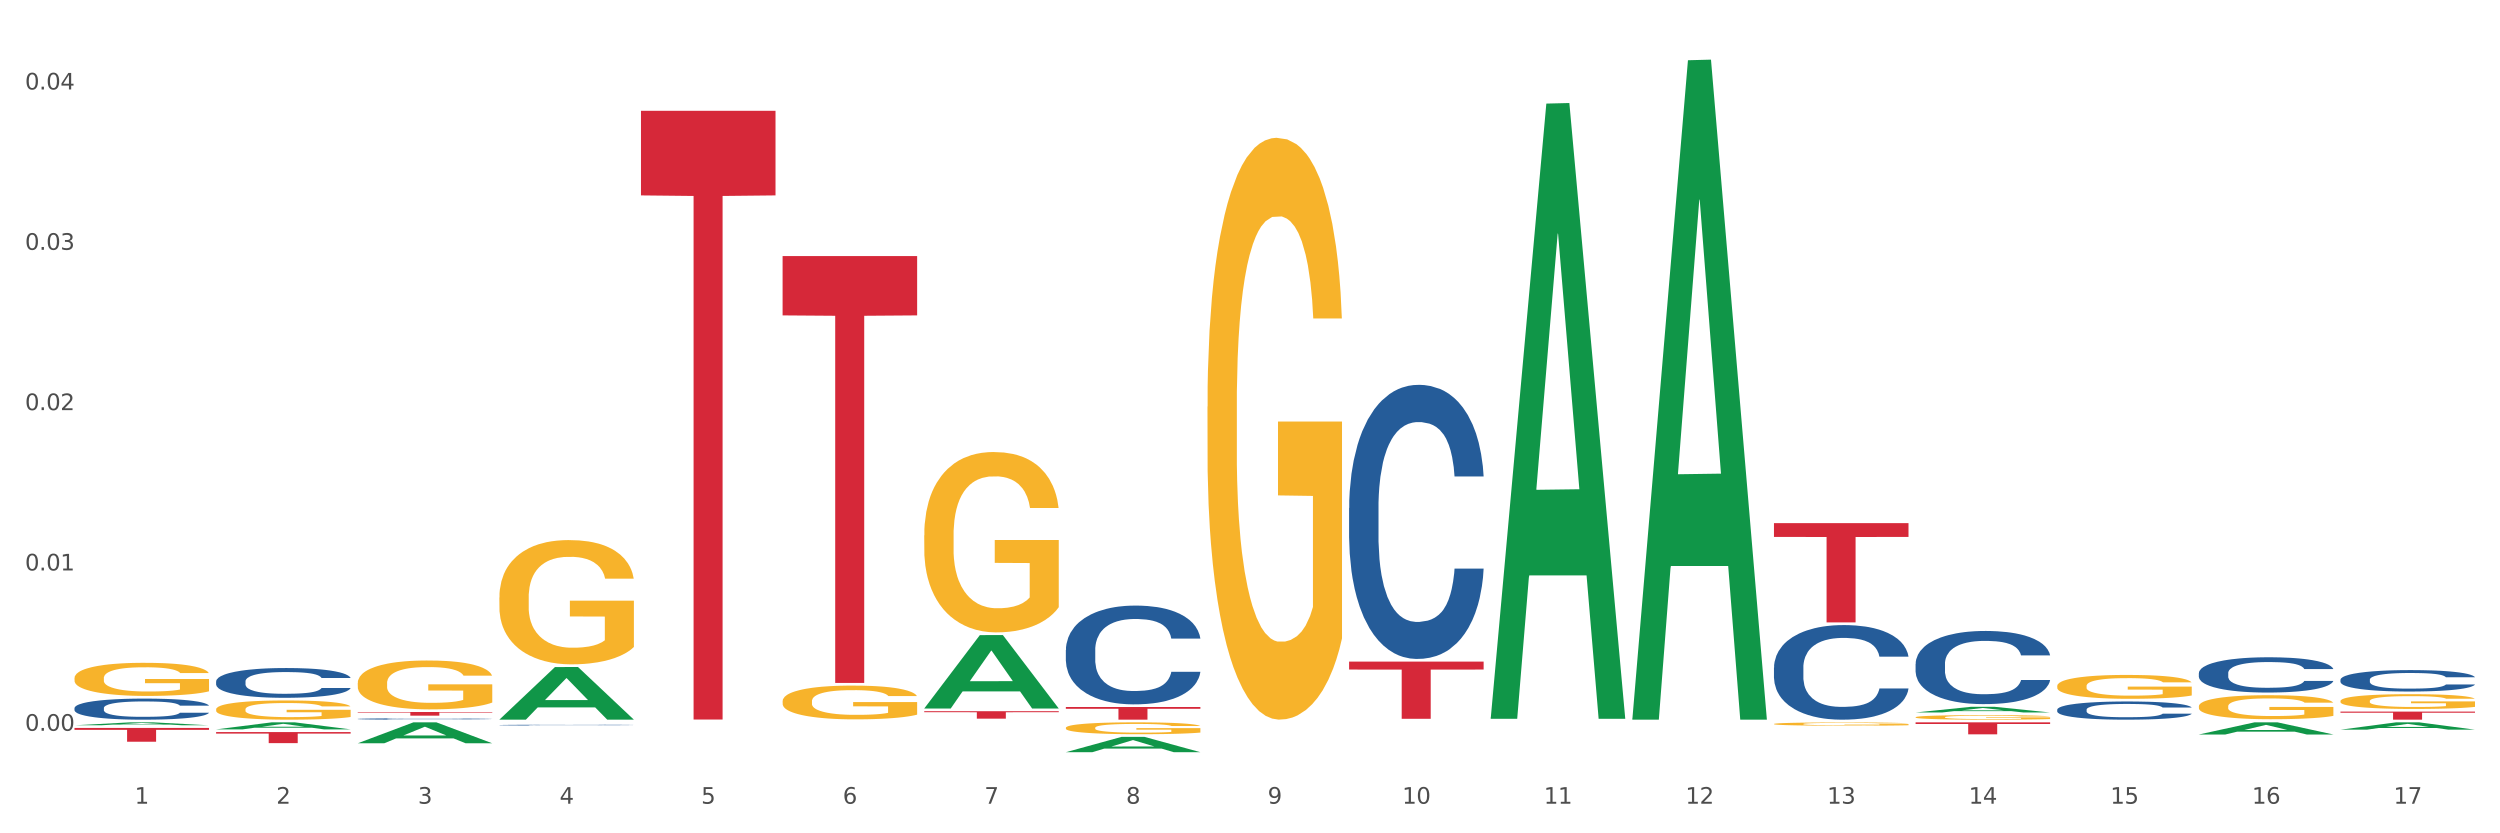 <?xml version="1.0" encoding="utf-8" standalone="no"?>
<!DOCTYPE svg PUBLIC "-//W3C//DTD SVG 1.1//EN"
  "http://www.w3.org/Graphics/SVG/1.1/DTD/svg11.dtd">
<svg xmlns:xlink="http://www.w3.org/1999/xlink" width="1080pt" height="360pt" viewBox="0 0 1080 360" xmlns="http://www.w3.org/2000/svg" version="1.1">
 <rect x="0" y="0" width="1080" height="360" fill="#333333" stroke="none"/>
 <defs>
  <style type="text/css">*{stroke-linejoin: round; stroke-linecap: butt}</style>
 </defs>
 <g id="figure_1">
  <g id="patch_1">
   <path d="M 0 360 
L 1080 360 
L 1080 0 
L 0 0 
z
" style="fill: #ffffff; stroke: #ffffff; stroke-linejoin: miter"/>
  </g>
  <g id="axes_1">
   <g id="matplotlib.axis_1">
    <g id="xtick_1">
     <g id="text_1">
      <!-- 1 -->
      <g style="fill: #4d4d4d" transform="translate(58.182 347.204) scale(0.096 -0.096)">
       <defs>
        <path id="DejaVuSans-31" d="M 794 531 
L 1825 531 
L 1825 4091 
L 703 3866 
L 703 4441 
L 1819 4666 
L 2450 4666 
L 2450 531 
L 3481 531 
L 3481 0 
L 794 0 
L 794 531 
z
" transform="scale(0.016)"/>
       </defs>
       <use xlink:href="#DejaVuSans-31"/>
      </g>
     </g>
    </g>
    <g id="xtick_2">
     <g id="text_2">
      <!-- 2 -->
      <g style="fill: #4d4d4d" transform="translate(119.364 347.204) scale(0.096 -0.096)">
       <defs>
        <path id="DejaVuSans-32" d="M 1228 531 
L 3431 531 
L 3431 0 
L 469 0 
L 469 531 
Q 828 903 1448 1529 
Q 2069 2156 2228 2338 
Q 2531 2678 2651 2914 
Q 2772 3150 2772 3378 
Q 2772 3750 2511 3984 
Q 2250 4219 1831 4219 
Q 1534 4219 1204 4116 
Q 875 4013 500 3803 
L 500 4441 
Q 881 4594 1212 4672 
Q 1544 4750 1819 4750 
Q 2544 4750 2975 4387 
Q 3406 4025 3406 3419 
Q 3406 3131 3298 2873 
Q 3191 2616 2906 2266 
Q 2828 2175 2409 1742 
Q 1991 1309 1228 531 
z
" transform="scale(0.016)"/>
       </defs>
       <use xlink:href="#DejaVuSans-32"/>
      </g>
     </g>
    </g>
    <g id="xtick_3">
     <g id="text_3">
      <!-- 3 -->
      <g style="fill: #4d4d4d" transform="translate(180.545 347.204) scale(0.096 -0.096)">
       <defs>
        <path id="DejaVuSans-33" d="M 2597 2516 
Q 3050 2419 3304 2112 
Q 3559 1806 3559 1356 
Q 3559 666 3084 287 
Q 2609 -91 1734 -91 
Q 1441 -91 1130 -33 
Q 819 25 488 141 
L 488 750 
Q 750 597 1062 519 
Q 1375 441 1716 441 
Q 2309 441 2620 675 
Q 2931 909 2931 1356 
Q 2931 1769 2642 2001 
Q 2353 2234 1838 2234 
L 1294 2234 
L 1294 2753 
L 1863 2753 
Q 2328 2753 2575 2939 
Q 2822 3125 2822 3475 
Q 2822 3834 2567 4026 
Q 2313 4219 1838 4219 
Q 1578 4219 1281 4162 
Q 984 4106 628 3988 
L 628 4550 
Q 988 4650 1302 4700 
Q 1616 4750 1894 4750 
Q 2613 4750 3031 4423 
Q 3450 4097 3450 3541 
Q 3450 3153 3228 2886 
Q 3006 2619 2597 2516 
z
" transform="scale(0.016)"/>
       </defs>
       <use xlink:href="#DejaVuSans-33"/>
      </g>
     </g>
    </g>
    <g id="xtick_4">
     <g id="text_4">
      <!-- 4 -->
      <g style="fill: #4d4d4d" transform="translate(241.726 347.204) scale(0.096 -0.096)">
       <defs>
        <path id="DejaVuSans-34" d="M 2419 4116 
L 825 1625 
L 2419 1625 
L 2419 4116 
z
M 2253 4666 
L 3047 4666 
L 3047 1625 
L 3713 1625 
L 3713 1100 
L 3047 1100 
L 3047 0 
L 2419 0 
L 2419 1100 
L 313 1100 
L 313 1709 
L 2253 4666 
z
" transform="scale(0.016)"/>
       </defs>
       <use xlink:href="#DejaVuSans-34"/>
      </g>
     </g>
    </g>
    <g id="xtick_5">
     <g id="text_5">
      <!-- 5 -->
      <g style="fill: #4d4d4d" transform="translate(302.908 347.204) scale(0.096 -0.096)">
       <defs>
        <path id="DejaVuSans-35" d="M 691 4666 
L 3169 4666 
L 3169 4134 
L 1269 4134 
L 1269 2991 
Q 1406 3038 1543 3061 
Q 1681 3084 1819 3084 
Q 2600 3084 3056 2656 
Q 3513 2228 3513 1497 
Q 3513 744 3044 326 
Q 2575 -91 1722 -91 
Q 1428 -91 1123 -41 
Q 819 9 494 109 
L 494 744 
Q 775 591 1075 516 
Q 1375 441 1709 441 
Q 2250 441 2565 725 
Q 2881 1009 2881 1497 
Q 2881 1984 2565 2268 
Q 2250 2553 1709 2553 
Q 1456 2553 1204 2497 
Q 953 2441 691 2322 
L 691 4666 
z
" transform="scale(0.016)"/>
       </defs>
       <use xlink:href="#DejaVuSans-35"/>
      </g>
     </g>
    </g>
    <g id="xtick_6">
     <g id="text_6">
      <!-- 6 -->
      <g style="fill: #4d4d4d" transform="translate(364.089 347.204) scale(0.096 -0.096)">
       <defs>
        <path id="DejaVuSans-36" d="M 2113 2584 
Q 1688 2584 1439 2293 
Q 1191 2003 1191 1497 
Q 1191 994 1439 701 
Q 1688 409 2113 409 
Q 2538 409 2786 701 
Q 3034 994 3034 1497 
Q 3034 2003 2786 2293 
Q 2538 2584 2113 2584 
z
M 3366 4563 
L 3366 3988 
Q 3128 4100 2886 4159 
Q 2644 4219 2406 4219 
Q 1781 4219 1451 3797 
Q 1122 3375 1075 2522 
Q 1259 2794 1537 2939 
Q 1816 3084 2150 3084 
Q 2853 3084 3261 2657 
Q 3669 2231 3669 1497 
Q 3669 778 3244 343 
Q 2819 -91 2113 -91 
Q 1303 -91 875 529 
Q 447 1150 447 2328 
Q 447 3434 972 4092 
Q 1497 4750 2381 4750 
Q 2619 4750 2861 4703 
Q 3103 4656 3366 4563 
z
" transform="scale(0.016)"/>
       </defs>
       <use xlink:href="#DejaVuSans-36"/>
      </g>
     </g>
    </g>
    <g id="xtick_7">
     <g id="text_7">
      <!-- 7 -->
      <g style="fill: #4d4d4d" transform="translate(425.271 347.204) scale(0.096 -0.096)">
       <defs>
        <path id="DejaVuSans-37" d="M 525 4666 
L 3525 4666 
L 3525 4397 
L 1831 0 
L 1172 0 
L 2766 4134 
L 525 4134 
L 525 4666 
z
" transform="scale(0.016)"/>
       </defs>
       <use xlink:href="#DejaVuSans-37"/>
      </g>
     </g>
    </g>
    <g id="xtick_8">
     <g id="text_8">
      <!-- 8 -->
      <g style="fill: #4d4d4d" transform="translate(486.452 347.204) scale(0.096 -0.096)">
       <defs>
        <path id="DejaVuSans-38" d="M 2034 2216 
Q 1584 2216 1326 1975 
Q 1069 1734 1069 1313 
Q 1069 891 1326 650 
Q 1584 409 2034 409 
Q 2484 409 2743 651 
Q 3003 894 3003 1313 
Q 3003 1734 2745 1975 
Q 2488 2216 2034 2216 
z
M 1403 2484 
Q 997 2584 770 2862 
Q 544 3141 544 3541 
Q 544 4100 942 4425 
Q 1341 4750 2034 4750 
Q 2731 4750 3128 4425 
Q 3525 4100 3525 3541 
Q 3525 3141 3298 2862 
Q 3072 2584 2669 2484 
Q 3125 2378 3379 2068 
Q 3634 1759 3634 1313 
Q 3634 634 3220 271 
Q 2806 -91 2034 -91 
Q 1263 -91 848 271 
Q 434 634 434 1313 
Q 434 1759 690 2068 
Q 947 2378 1403 2484 
z
M 1172 3481 
Q 1172 3119 1398 2916 
Q 1625 2713 2034 2713 
Q 2441 2713 2670 2916 
Q 2900 3119 2900 3481 
Q 2900 3844 2670 4047 
Q 2441 4250 2034 4250 
Q 1625 4250 1398 4047 
Q 1172 3844 1172 3481 
z
" transform="scale(0.016)"/>
       </defs>
       <use xlink:href="#DejaVuSans-38"/>
      </g>
     </g>
    </g>
    <g id="xtick_9">
     <g id="text_9">
      <!-- 9 -->
      <g style="fill: #4d4d4d" transform="translate(547.634 347.204) scale(0.096 -0.096)">
       <defs>
        <path id="DejaVuSans-39" d="M 703 97 
L 703 672 
Q 941 559 1184 500 
Q 1428 441 1663 441 
Q 2288 441 2617 861 
Q 2947 1281 2994 2138 
Q 2813 1869 2534 1725 
Q 2256 1581 1919 1581 
Q 1219 1581 811 2004 
Q 403 2428 403 3163 
Q 403 3881 828 4315 
Q 1253 4750 1959 4750 
Q 2769 4750 3195 4129 
Q 3622 3509 3622 2328 
Q 3622 1225 3098 567 
Q 2575 -91 1691 -91 
Q 1453 -91 1209 -44 
Q 966 3 703 97 
z
M 1959 2075 
Q 2384 2075 2632 2365 
Q 2881 2656 2881 3163 
Q 2881 3666 2632 3958 
Q 2384 4250 1959 4250 
Q 1534 4250 1286 3958 
Q 1038 3666 1038 3163 
Q 1038 2656 1286 2365 
Q 1534 2075 1959 2075 
z
" transform="scale(0.016)"/>
       </defs>
       <use xlink:href="#DejaVuSans-39"/>
      </g>
     </g>
    </g>
    <g id="xtick_10">
     <g id="text_10">
      <!-- 10 -->
      <g style="fill: #4d4d4d" transform="translate(605.761 347.204) scale(0.096 -0.096)">
       <defs>
        <path id="DejaVuSans-30" d="M 2034 4250 
Q 1547 4250 1301 3770 
Q 1056 3291 1056 2328 
Q 1056 1369 1301 889 
Q 1547 409 2034 409 
Q 2525 409 2770 889 
Q 3016 1369 3016 2328 
Q 3016 3291 2770 3770 
Q 2525 4250 2034 4250 
z
M 2034 4750 
Q 2819 4750 3233 4129 
Q 3647 3509 3647 2328 
Q 3647 1150 3233 529 
Q 2819 -91 2034 -91 
Q 1250 -91 836 529 
Q 422 1150 422 2328 
Q 422 3509 836 4129 
Q 1250 4750 2034 4750 
z
" transform="scale(0.016)"/>
       </defs>
       <use xlink:href="#DejaVuSans-31"/>
       <use xlink:href="#DejaVuSans-30" transform="translate(63.623 0)"/>
      </g>
     </g>
    </g>
    <g id="xtick_11">
     <g id="text_11">
      <!-- 11 -->
      <g style="fill: #4d4d4d" transform="translate(666.942 347.204) scale(0.096 -0.096)">
       <use xlink:href="#DejaVuSans-31"/>
       <use xlink:href="#DejaVuSans-31" transform="translate(63.623 0)"/>
      </g>
     </g>
    </g>
    <g id="xtick_12">
     <g id="text_12">
      <!-- 12 -->
      <g style="fill: #4d4d4d" transform="translate(728.124 347.204) scale(0.096 -0.096)">
       <use xlink:href="#DejaVuSans-31"/>
       <use xlink:href="#DejaVuSans-32" transform="translate(63.623 0)"/>
      </g>
     </g>
    </g>
    <g id="xtick_13">
     <g id="text_13">
      <!-- 13 -->
      <g style="fill: #4d4d4d" transform="translate(789.305 347.204) scale(0.096 -0.096)">
       <use xlink:href="#DejaVuSans-31"/>
       <use xlink:href="#DejaVuSans-33" transform="translate(63.623 0)"/>
      </g>
     </g>
    </g>
    <g id="xtick_14">
     <g id="text_14">
      <!-- 14 -->
      <g style="fill: #4d4d4d" transform="translate(850.487 347.204) scale(0.096 -0.096)">
       <use xlink:href="#DejaVuSans-31"/>
       <use xlink:href="#DejaVuSans-34" transform="translate(63.623 0)"/>
      </g>
     </g>
    </g>
    <g id="xtick_15">
     <g id="text_15">
      <!-- 15 -->
      <g style="fill: #4d4d4d" transform="translate(911.668 347.204) scale(0.096 -0.096)">
       <use xlink:href="#DejaVuSans-31"/>
       <use xlink:href="#DejaVuSans-35" transform="translate(63.623 0)"/>
      </g>
     </g>
    </g>
    <g id="xtick_16">
     <g id="text_16">
      <!-- 16 -->
      <g style="fill: #4d4d4d" transform="translate(972.849 347.204) scale(0.096 -0.096)">
       <use xlink:href="#DejaVuSans-31"/>
       <use xlink:href="#DejaVuSans-36" transform="translate(63.623 0)"/>
      </g>
     </g>
    </g>
    <g id="xtick_17">
     <g id="text_17">
      <!-- 17 -->
      <g style="fill: #4d4d4d" transform="translate(1034.031 347.204) scale(0.096 -0.096)">
       <use xlink:href="#DejaVuSans-31"/>
       <use xlink:href="#DejaVuSans-37" transform="translate(63.623 0)"/>
      </g>
     </g>
    </g>
    <g id="xtick_18"/>
    <g id="xtick_19"/>
    <g id="xtick_20"/>
    <g id="xtick_21"/>
    <g id="xtick_22"/>
    <g id="xtick_23"/>
    <g id="xtick_24"/>
    <g id="xtick_25"/>
    <g id="xtick_26"/>
    <g id="xtick_27"/>
    <g id="xtick_28"/>
    <g id="xtick_29"/>
    <g id="xtick_30"/>
    <g id="xtick_31"/>
    <g id="xtick_32"/>
    <g id="xtick_33"/>
   </g>
   <g id="matplotlib.axis_2">
    <g id="ytick_1">
     <g id="text_18">
      <!-- 0.00 -->
      <g style="fill: #4d4d4d" transform="translate(10.8 315.695) scale(0.096 -0.096)">
       <defs>
        <path id="DejaVuSans-2e" d="M 684 794 
L 1344 794 
L 1344 0 
L 684 0 
L 684 794 
z
" transform="scale(0.016)"/>
       </defs>
       <use xlink:href="#DejaVuSans-30"/>
       <use xlink:href="#DejaVuSans-2e" transform="translate(63.623 0)"/>
       <use xlink:href="#DejaVuSans-30" transform="translate(95.41 0)"/>
       <use xlink:href="#DejaVuSans-30" transform="translate(159.033 0)"/>
      </g>
     </g>
    </g>
    <g id="ytick_2">
     <g id="text_19">
      <!-- 0.01 -->
      <g style="fill: #4d4d4d" transform="translate(10.8 246.437) scale(0.096 -0.096)">
       <use xlink:href="#DejaVuSans-30"/>
       <use xlink:href="#DejaVuSans-2e" transform="translate(63.623 0)"/>
       <use xlink:href="#DejaVuSans-30" transform="translate(95.41 0)"/>
       <use xlink:href="#DejaVuSans-31" transform="translate(159.033 0)"/>
      </g>
     </g>
    </g>
    <g id="ytick_3">
     <g id="text_20">
      <!-- 0.02 -->
      <g style="fill: #4d4d4d" transform="translate(10.8 177.178) scale(0.096 -0.096)">
       <use xlink:href="#DejaVuSans-30"/>
       <use xlink:href="#DejaVuSans-2e" transform="translate(63.623 0)"/>
       <use xlink:href="#DejaVuSans-30" transform="translate(95.41 0)"/>
       <use xlink:href="#DejaVuSans-32" transform="translate(159.033 0)"/>
      </g>
     </g>
    </g>
    <g id="ytick_4">
     <g id="text_21">
      <!-- 0.03 -->
      <g style="fill: #4d4d4d" transform="translate(10.8 107.92) scale(0.096 -0.096)">
       <use xlink:href="#DejaVuSans-30"/>
       <use xlink:href="#DejaVuSans-2e" transform="translate(63.623 0)"/>
       <use xlink:href="#DejaVuSans-30" transform="translate(95.41 0)"/>
       <use xlink:href="#DejaVuSans-33" transform="translate(159.033 0)"/>
      </g>
     </g>
    </g>
    <g id="ytick_5">
     <g id="text_22">
      <!-- 0.04 -->
      <g style="fill: #4d4d4d" transform="translate(10.8 38.662) scale(0.096 -0.096)">
       <use xlink:href="#DejaVuSans-30"/>
       <use xlink:href="#DejaVuSans-2e" transform="translate(63.623 0)"/>
       <use xlink:href="#DejaVuSans-30" transform="translate(95.41 0)"/>
       <use xlink:href="#DejaVuSans-34" transform="translate(159.033 0)"/>
      </g>
     </g>
    </g>
    <g id="ytick_6"/>
    <g id="ytick_7"/>
    <g id="ytick_8"/>
    <g id="ytick_9"/>
   </g>
   <g id="PolyCollection_1">
    <path d="M 32.175 313.326 
L 32.235 313.325 
L 56.203 312.049 
L 66.15 312.048 
L 90.297 313.328 
L 78.793 313.328 
L 73.58 313.03 
L 48.833 313.03 
L 48.653 313.035 
L 43.62 313.328 
L 32.175 313.328 
L 32.175 313.326 
L 51.949 312.852 
L 70.464 312.851 
L 61.296 312.321 
L 61.176 312.318 
L 61.056 312.322 
L 51.889 312.851 
L 51.949 312.852 
L 32.175 313.326 
z
" clip-path="url(#p60cf039660)" style="fill: #109648"/>
    <path d="M 93.356 315.089 
L 93.416 315.086 
L 117.384 312.051 
L 127.331 312.048 
L 151.479 315.095 
L 139.974 315.095 
L 134.761 314.385 
L 110.014 314.385 
L 109.834 314.397 
L 104.801 315.095 
L 93.356 315.095 
L 93.356 315.089 
L 113.13 313.962 
L 131.645 313.959 
L 122.478 312.697 
L 122.358 312.692 
L 122.238 312.7 
L 113.07 313.959 
L 113.13 313.962 
L 93.356 315.089 
z
" clip-path="url(#p60cf039660)" style="fill: #109648"/>
    <path d="M 154.538 321.085 
L 154.598 321.077 
L 178.566 312.056 
L 188.512 312.048 
L 212.66 321.102 
L 201.156 321.102 
L 195.943 318.994 
L 171.196 318.994 
L 171.016 319.028 
L 165.983 321.102 
L 154.538 321.102 
L 154.538 321.085 
L 174.311 317.736 
L 192.827 317.727 
L 183.659 313.978 
L 183.539 313.961 
L 183.419 313.986 
L 174.251 317.727 
L 174.311 317.736 
L 154.538 321.085 
z
" clip-path="url(#p60cf039660)" style="fill: #109648"/>
    <path d="M 215.719 310.86 
L 215.779 310.839 
L 239.747 288.167 
L 249.694 288.145 
L 273.842 310.903 
L 262.337 310.903 
L 257.124 305.603 
L 232.377 305.603 
L 232.197 305.689 
L 227.164 310.903 
L 215.719 310.903 
L 215.719 310.86 
L 235.493 302.441 
L 254.008 302.419 
L 244.84 292.996 
L 244.72 292.953 
L 244.601 293.017 
L 235.433 302.419 
L 235.493 302.441 
L 215.719 310.86 
z
" clip-path="url(#p60cf039660)" style="fill: #109648"/>
    <path d="M 399.263 306.029 
L 399.323 305.999 
L 423.291 274.37 
L 433.238 274.34 
L 457.386 306.088 
L 445.881 306.088 
L 440.668 298.695 
L 415.921 298.695 
L 415.741 298.815 
L 410.708 306.088 
L 399.263 306.088 
L 399.263 306.029 
L 419.037 294.283 
L 437.552 294.254 
L 428.385 281.107 
L 428.265 281.048 
L 428.145 281.137 
L 418.977 294.254 
L 419.037 294.283 
L 399.263 306.029 
z
" clip-path="url(#p60cf039660)" style="fill: #109648"/>
    <path d="M 93.356 316.24 
L 151.479 316.24 
L 151.479 316.907 
L 128.615 316.912 
L 128.615 321.041 
L 116.082 321.041 
L 116.082 316.912 
L 93.356 316.907 
L 93.356 316.244 
L 93.356 316.24 
z
" clip-path="url(#p60cf039660)" style="fill: #d62839"/>
    <path d="M 154.538 307.595 
L 212.66 307.595 
L 212.66 307.814 
L 189.797 307.815 
L 189.797 309.169 
L 177.263 309.169 
L 177.263 307.815 
L 154.538 307.814 
L 154.538 307.596 
L 154.538 307.595 
z
" clip-path="url(#p60cf039660)" style="fill: #d62839"/>
    <path d="M 276.901 47.869 
L 335.023 47.869 
L 335.023 84.412 
L 312.16 84.659 
L 312.16 310.828 
L 299.626 310.828 
L 299.626 84.659 
L 276.901 84.412 
L 276.901 48.116 
L 276.901 47.869 
z
" clip-path="url(#p60cf039660)" style="fill: #d62839"/>
    <path d="M 582.808 285.815 
L 640.93 285.815 
L 640.93 289.249 
L 618.067 289.272 
L 618.067 310.528 
L 605.533 310.528 
L 605.533 289.272 
L 582.808 289.249 
L 582.808 285.838 
L 582.808 285.815 
z
" clip-path="url(#p60cf039660)" style="fill: #d62839"/>
    <path d="M 338.082 110.621 
L 396.204 110.621 
L 396.204 136.248 
L 373.341 136.421 
L 373.341 295.033 
L 360.808 295.033 
L 360.808 136.421 
L 338.082 136.248 
L 338.082 110.794 
L 338.082 110.621 
z
" clip-path="url(#p60cf039660)" style="fill: #d62839"/>
    <path d="M 399.263 307.233 
L 457.386 307.233 
L 457.386 307.682 
L 434.523 307.685 
L 434.523 310.463 
L 421.989 310.463 
L 421.989 307.685 
L 399.263 307.682 
L 399.263 307.236 
L 399.263 307.233 
z
" clip-path="url(#p60cf039660)" style="fill: #d62839"/>
    <path d="M 460.445 305.437 
L 518.567 305.437 
L 518.567 306.197 
L 495.704 306.202 
L 495.704 310.903 
L 483.17 310.903 
L 483.17 306.202 
L 460.445 306.197 
L 460.445 305.442 
L 460.445 305.437 
z
" clip-path="url(#p60cf039660)" style="fill: #d62839"/>
    <path d="M 827.533 312.048 
L 885.656 312.048 
L 885.656 312.768 
L 862.792 312.773 
L 862.792 317.232 
L 850.259 317.232 
L 850.259 312.773 
L 827.533 312.768 
L 827.533 312.053 
L 827.533 312.048 
z
" clip-path="url(#p60cf039660)" style="fill: #d62839"/>
    <path d="M 766.352 225.983 
L 824.474 225.983 
L 824.474 231.945 
L 801.611 231.985 
L 801.611 268.886 
L 789.078 268.886 
L 789.078 231.985 
L 766.352 231.945 
L 766.352 226.023 
L 766.352 225.983 
z
" clip-path="url(#p60cf039660)" style="fill: #d62839"/>
    <path d="M 1011.078 307.411 
L 1069.2 307.411 
L 1069.2 307.896 
L 1046.337 307.899 
L 1046.337 310.903 
L 1033.803 310.903 
L 1033.803 307.899 
L 1011.078 307.896 
L 1011.078 307.414 
L 1011.078 307.411 
z
" clip-path="url(#p60cf039660)" style="fill: #d62839"/>
    <path d="M 949.896 317.294 
L 949.956 317.289 
L 973.924 312.053 
L 983.871 312.048 
L 1008.019 317.304 
L 996.514 317.304 
L 991.301 316.08 
L 966.554 316.08 
L 966.374 316.1 
L 961.341 317.304 
L 949.896 317.304 
L 949.896 317.294 
L 969.67 315.349 
L 988.185 315.345 
L 979.017 313.168 
L 978.897 313.158 
L 978.778 313.173 
L 969.61 315.345 
L 969.67 315.349 
L 949.896 317.294 
z
" clip-path="url(#p60cf039660)" style="fill: #109648"/>
    <path d="M 460.445 280.788 
L 460.514 280.749 
L 460.514 279.658 
L 460.72 278.176 
L 461.475 275.448 
L 462.437 273.382 
L 464.086 270.965 
L 464.979 269.952 
L 466.147 268.822 
L 468.552 266.99 
L 471.3 265.43 
L 473.224 264.573 
L 474.666 264.027 
L 477.895 263.053 
L 479.75 262.624 
L 481.674 262.273 
L 483.323 262.039 
L 486.071 261.766 
L 488.269 261.65 
L 490.811 261.611 
L 492.941 261.65 
L 495.758 261.805 
L 499.88 262.273 
L 501.46 262.546 
L 503.59 263.014 
L 505.789 263.637 
L 507.575 264.261 
L 509.636 265.158 
L 511.766 266.327 
L 513.827 267.808 
L 515.27 269.172 
L 516.437 270.615 
L 517.468 272.369 
L 518.224 274.279 
L 518.567 275.877 
L 505.995 275.877 
L 505.651 274.434 
L 504.964 272.875 
L 504.277 271.823 
L 503.521 270.965 
L 502.353 269.991 
L 501.323 269.367 
L 499.605 268.627 
L 498.025 268.159 
L 496.72 267.886 
L 495.14 267.652 
L 491.773 267.418 
L 489.369 267.418 
L 487.857 267.496 
L 486.002 267.691 
L 484.422 267.964 
L 482.567 268.432 
L 481.124 268.938 
L 479.682 269.601 
L 478.857 270.069 
L 477.621 270.926 
L 476.796 271.628 
L 475.697 272.836 
L 475.079 273.694 
L 473.979 275.916 
L 473.498 277.553 
L 473.292 278.683 
L 473.155 279.93 
L 473.155 286.011 
L 473.567 288.739 
L 473.911 289.909 
L 474.46 291.234 
L 475.491 292.949 
L 477.002 294.625 
L 478.582 295.834 
L 479.888 296.574 
L 481.124 297.12 
L 482.361 297.549 
L 483.872 297.938 
L 485.109 298.172 
L 486.964 298.406 
L 489.163 298.523 
L 490.88 298.523 
L 494.384 298.328 
L 495.964 298.133 
L 497.476 297.86 
L 499.124 297.432 
L 500.43 296.964 
L 501.186 296.613 
L 502.422 295.873 
L 503.384 295.093 
L 504.208 294.196 
L 504.758 293.417 
L 505.376 292.248 
L 505.857 290.922 
L 505.995 290.221 
L 518.567 290.221 
L 518.292 291.624 
L 517.812 292.988 
L 516.85 294.82 
L 516.094 295.873 
L 514.926 297.159 
L 513.689 298.25 
L 511.972 299.459 
L 510.392 300.355 
L 508.743 301.135 
L 506.957 301.836 
L 503.728 302.811 
L 502.56 303.084 
L 500.086 303.551 
L 498.163 303.824 
L 495.346 304.097 
L 492.46 304.253 
L 489.437 304.292 
L 486.758 304.214 
L 483.804 303.98 
L 481.949 303.746 
L 479.888 303.395 
L 477.483 302.85 
L 475.216 302.187 
L 473.086 301.407 
L 471.094 300.511 
L 469.239 299.498 
L 466.834 297.821 
L 465.048 296.184 
L 463.743 294.664 
L 462.849 293.378 
L 461.956 291.741 
L 461.475 290.61 
L 460.72 287.882 
L 460.445 285.348 
L 460.445 280.788 
z
" clip-path="url(#p60cf039660)" style="fill: #255c99"/>
    <path d="M 582.808 219.455 
L 582.876 219.347 
L 582.876 216.319 
L 583.083 212.209 
L 583.838 204.639 
L 584.8 198.907 
L 586.449 192.202 
L 587.342 189.39 
L 588.51 186.253 
L 590.915 181.17 
L 593.663 176.844 
L 595.586 174.465 
L 597.029 172.951 
L 600.258 170.247 
L 602.113 169.058 
L 604.037 168.084 
L 605.686 167.435 
L 608.434 166.678 
L 610.632 166.354 
L 613.174 166.246 
L 615.304 166.354 
L 618.121 166.787 
L 622.243 168.084 
L 623.823 168.841 
L 625.953 170.139 
L 628.151 171.87 
L 629.938 173.6 
L 631.999 176.087 
L 634.129 179.332 
L 636.19 183.442 
L 637.632 187.227 
L 638.8 191.228 
L 639.831 196.095 
L 640.587 201.394 
L 640.93 205.829 
L 628.358 205.829 
L 628.014 201.827 
L 627.327 197.501 
L 626.64 194.581 
L 625.884 192.202 
L 624.716 189.498 
L 623.686 187.768 
L 621.968 185.713 
L 620.388 184.415 
L 619.083 183.658 
L 617.503 183.009 
L 614.136 182.36 
L 611.732 182.36 
L 610.22 182.576 
L 608.365 183.117 
L 606.785 183.874 
L 604.93 185.172 
L 603.487 186.578 
L 602.044 188.416 
L 601.22 189.714 
L 599.983 192.094 
L 599.159 194.04 
L 598.06 197.393 
L 597.441 199.772 
L 596.342 205.937 
L 595.861 210.479 
L 595.655 213.615 
L 595.518 217.076 
L 595.518 233.947 
L 595.93 241.518 
L 596.273 244.762 
L 596.823 248.439 
L 597.854 253.198 
L 599.365 257.848 
L 600.945 261.201 
L 602.251 263.256 
L 603.487 264.77 
L 604.724 265.96 
L 606.235 267.041 
L 607.472 267.69 
L 609.327 268.339 
L 611.525 268.663 
L 613.243 268.663 
L 616.747 268.123 
L 618.327 267.582 
L 619.838 266.825 
L 621.487 265.635 
L 622.793 264.337 
L 623.548 263.364 
L 624.785 261.309 
L 625.747 259.146 
L 626.571 256.659 
L 627.121 254.496 
L 627.739 251.251 
L 628.22 247.574 
L 628.358 245.628 
L 640.93 245.628 
L 640.655 249.521 
L 640.174 253.306 
L 639.213 258.389 
L 638.457 261.309 
L 637.289 264.878 
L 636.052 267.906 
L 634.335 271.259 
L 632.754 273.746 
L 631.106 275.909 
L 629.319 277.856 
L 626.09 280.56 
L 624.922 281.317 
L 622.449 282.615 
L 620.525 283.372 
L 617.709 284.129 
L 614.823 284.561 
L 611.8 284.669 
L 609.121 284.453 
L 606.167 283.804 
L 604.312 283.155 
L 602.251 282.182 
L 599.846 280.668 
L 597.579 278.829 
L 595.449 276.666 
L 593.457 274.179 
L 591.602 271.367 
L 589.197 266.717 
L 587.411 262.174 
L 586.105 257.957 
L 585.212 254.388 
L 584.319 249.845 
L 583.838 246.709 
L 583.083 239.139 
L 582.808 232.109 
L 582.808 219.455 
z
" clip-path="url(#p60cf039660)" style="fill: #255c99"/>
    <path d="M 766.352 288.395 
L 766.421 288.358 
L 766.421 287.313 
L 766.627 285.895 
L 767.383 283.282 
L 768.344 281.304 
L 769.993 278.989 
L 770.886 278.019 
L 772.054 276.936 
L 774.459 275.182 
L 777.207 273.689 
L 779.131 272.868 
L 780.573 272.345 
L 783.802 271.412 
L 785.657 271.002 
L 787.581 270.666 
L 789.23 270.442 
L 791.978 270.181 
L 794.177 270.069 
L 796.719 270.031 
L 798.848 270.069 
L 801.665 270.218 
L 805.787 270.666 
L 807.367 270.927 
L 809.497 271.375 
L 811.696 271.972 
L 813.482 272.569 
L 815.543 273.428 
L 817.673 274.548 
L 819.734 275.966 
L 821.177 277.272 
L 822.345 278.653 
L 823.375 280.333 
L 824.131 282.162 
L 824.474 283.692 
L 811.902 283.692 
L 811.558 282.311 
L 810.871 280.818 
L 810.184 279.811 
L 809.428 278.989 
L 808.261 278.056 
L 807.23 277.459 
L 805.512 276.75 
L 803.932 276.302 
L 802.627 276.041 
L 801.047 275.817 
L 797.68 275.593 
L 795.276 275.593 
L 793.764 275.667 
L 791.909 275.854 
L 790.329 276.115 
L 788.474 276.563 
L 787.031 277.048 
L 785.589 277.683 
L 784.764 278.131 
L 783.528 278.952 
L 782.703 279.624 
L 781.604 280.781 
L 780.986 281.602 
L 779.886 283.73 
L 779.405 285.297 
L 779.199 286.38 
L 779.062 287.574 
L 779.062 293.397 
L 779.474 296.01 
L 779.818 297.13 
L 780.367 298.399 
L 781.398 300.041 
L 782.909 301.646 
L 784.489 302.803 
L 785.795 303.512 
L 787.031 304.035 
L 788.268 304.445 
L 789.78 304.819 
L 791.016 305.043 
L 792.871 305.266 
L 795.07 305.378 
L 796.787 305.378 
L 800.291 305.192 
L 801.871 305.005 
L 803.383 304.744 
L 805.032 304.333 
L 806.337 303.885 
L 807.093 303.55 
L 808.329 302.84 
L 809.291 302.094 
L 810.116 301.235 
L 810.665 300.489 
L 811.283 299.369 
L 811.764 298.1 
L 811.902 297.428 
L 824.474 297.428 
L 824.2 298.772 
L 823.719 300.078 
L 822.757 301.833 
L 822.001 302.84 
L 820.833 304.072 
L 819.596 305.117 
L 817.879 306.274 
L 816.299 307.133 
L 814.65 307.879 
L 812.864 308.551 
L 809.635 309.484 
L 808.467 309.746 
L 805.993 310.193 
L 804.07 310.455 
L 801.253 310.716 
L 798.367 310.865 
L 795.344 310.903 
L 792.665 310.828 
L 789.711 310.604 
L 787.856 310.38 
L 785.795 310.044 
L 783.39 309.522 
L 781.123 308.887 
L 778.993 308.141 
L 777.001 307.282 
L 775.146 306.312 
L 772.741 304.707 
L 770.955 303.139 
L 769.65 301.683 
L 768.757 300.452 
L 767.863 298.884 
L 767.383 297.801 
L 766.627 295.189 
L 766.352 292.762 
L 766.352 288.395 
z
" clip-path="url(#p60cf039660)" style="fill: #255c99"/>
    <path d="M 827.533 286.775 
L 827.602 286.746 
L 827.602 285.938 
L 827.808 284.841 
L 828.564 282.82 
L 829.526 281.29 
L 831.175 279.501 
L 832.068 278.75 
L 833.236 277.913 
L 835.64 276.556 
L 838.388 275.402 
L 840.312 274.767 
L 841.755 274.363 
L 844.984 273.641 
L 846.839 273.324 
L 848.762 273.064 
L 850.411 272.891 
L 853.159 272.688 
L 855.358 272.602 
L 857.9 272.573 
L 860.03 272.602 
L 862.847 272.717 
L 866.969 273.064 
L 868.549 273.266 
L 870.679 273.612 
L 872.877 274.074 
L 874.663 274.536 
L 876.724 275.2 
L 878.854 276.066 
L 880.915 277.163 
L 882.358 278.173 
L 883.526 279.241 
L 884.557 280.54 
L 885.312 281.954 
L 885.656 283.138 
L 873.083 283.138 
L 872.74 282.07 
L 872.053 280.915 
L 871.366 280.136 
L 870.61 279.501 
L 869.442 278.779 
L 868.411 278.317 
L 866.694 277.769 
L 865.114 277.422 
L 863.808 277.22 
L 862.228 277.047 
L 858.862 276.874 
L 856.457 276.874 
L 854.946 276.932 
L 853.091 277.076 
L 851.511 277.278 
L 849.656 277.624 
L 848.213 278 
L 846.77 278.49 
L 845.946 278.837 
L 844.709 279.472 
L 843.885 279.991 
L 842.785 280.886 
L 842.167 281.521 
L 841.068 283.167 
L 840.587 284.379 
L 840.381 285.216 
L 840.243 286.14 
L 840.243 290.643 
L 840.656 292.663 
L 840.999 293.529 
L 841.549 294.511 
L 842.579 295.781 
L 844.091 297.022 
L 845.671 297.917 
L 846.976 298.465 
L 848.213 298.869 
L 849.45 299.187 
L 850.961 299.475 
L 852.198 299.649 
L 854.053 299.822 
L 856.251 299.908 
L 857.969 299.908 
L 861.472 299.764 
L 863.053 299.62 
L 864.564 299.418 
L 866.213 299.1 
L 867.518 298.754 
L 868.274 298.494 
L 869.511 297.946 
L 870.472 297.368 
L 871.297 296.704 
L 871.847 296.127 
L 872.465 295.261 
L 872.946 294.28 
L 873.083 293.76 
L 885.656 293.76 
L 885.381 294.799 
L 884.9 295.81 
L 883.938 297.166 
L 883.182 297.946 
L 882.015 298.898 
L 880.778 299.706 
L 879.06 300.601 
L 877.48 301.265 
L 875.831 301.842 
L 874.045 302.362 
L 870.816 303.084 
L 869.648 303.286 
L 867.175 303.632 
L 865.251 303.834 
L 862.434 304.036 
L 859.549 304.152 
L 856.526 304.18 
L 853.846 304.123 
L 850.892 303.95 
L 849.037 303.776 
L 846.976 303.517 
L 844.572 303.112 
L 842.304 302.622 
L 840.175 302.044 
L 838.182 301.381 
L 836.327 300.63 
L 833.923 299.389 
L 832.136 298.177 
L 830.831 297.051 
L 829.938 296.098 
L 829.045 294.886 
L 828.564 294.049 
L 827.808 292.028 
L 827.533 290.152 
L 827.533 286.775 
z
" clip-path="url(#p60cf039660)" style="fill: #255c99"/>
    <path d="M 888.715 306.573 
L 888.784 306.566 
L 888.784 306.365 
L 888.99 306.092 
L 889.745 305.589 
L 890.707 305.209 
L 892.356 304.763 
L 893.249 304.577 
L 894.417 304.368 
L 896.822 304.031 
L 899.57 303.744 
L 901.493 303.586 
L 902.936 303.485 
L 906.165 303.306 
L 908.02 303.227 
L 909.944 303.162 
L 911.593 303.119 
L 914.341 303.069 
L 916.539 303.047 
L 919.081 303.04 
L 921.211 303.047 
L 924.028 303.076 
L 928.15 303.162 
L 929.73 303.212 
L 931.86 303.299 
L 934.058 303.413 
L 935.845 303.528 
L 937.906 303.694 
L 940.036 303.909 
L 942.097 304.182 
L 943.539 304.433 
L 944.707 304.699 
L 945.738 305.022 
L 946.494 305.374 
L 946.837 305.668 
L 934.265 305.668 
L 933.921 305.402 
L 933.234 305.115 
L 932.547 304.921 
L 931.791 304.763 
L 930.623 304.584 
L 929.593 304.469 
L 927.875 304.333 
L 926.295 304.246 
L 924.99 304.196 
L 923.41 304.153 
L 920.043 304.11 
L 917.639 304.11 
L 916.127 304.124 
L 914.272 304.16 
L 912.692 304.211 
L 910.837 304.297 
L 909.394 304.39 
L 907.952 304.512 
L 907.127 304.598 
L 905.89 304.756 
L 905.066 304.885 
L 903.967 305.108 
L 903.348 305.266 
L 902.249 305.675 
L 901.768 305.977 
L 901.562 306.185 
L 901.425 306.415 
L 901.425 307.535 
L 901.837 308.038 
L 902.181 308.253 
L 902.73 308.497 
L 903.761 308.813 
L 905.272 309.122 
L 906.852 309.344 
L 908.158 309.481 
L 909.394 309.581 
L 910.631 309.66 
L 912.142 309.732 
L 913.379 309.775 
L 915.234 309.818 
L 917.432 309.84 
L 919.15 309.84 
L 922.654 309.804 
L 924.234 309.768 
L 925.745 309.718 
L 927.394 309.639 
L 928.7 309.553 
L 929.455 309.488 
L 930.692 309.352 
L 931.654 309.208 
L 932.478 309.043 
L 933.028 308.899 
L 933.646 308.684 
L 934.127 308.44 
L 934.265 308.311 
L 946.837 308.311 
L 946.562 308.569 
L 946.081 308.82 
L 945.12 309.158 
L 944.364 309.352 
L 943.196 309.589 
L 941.959 309.79 
L 940.242 310.012 
L 938.662 310.177 
L 937.013 310.321 
L 935.226 310.45 
L 931.997 310.63 
L 930.829 310.68 
L 928.356 310.766 
L 926.433 310.816 
L 923.616 310.867 
L 920.73 310.895 
L 917.707 310.903 
L 915.028 310.888 
L 912.074 310.845 
L 910.219 310.802 
L 908.158 310.737 
L 905.753 310.637 
L 903.486 310.515 
L 901.356 310.371 
L 899.364 310.206 
L 897.509 310.019 
L 895.104 309.711 
L 893.318 309.409 
L 892.013 309.129 
L 891.119 308.892 
L 890.226 308.591 
L 889.745 308.382 
L 888.99 307.88 
L 888.715 307.413 
L 888.715 306.573 
z
" clip-path="url(#p60cf039660)" style="fill: #255c99"/>
    <path d="M 949.896 290.788 
L 949.965 290.774 
L 949.965 290.385 
L 950.171 289.856 
L 950.927 288.882 
L 951.889 288.144 
L 953.537 287.282 
L 954.431 286.92 
L 955.599 286.516 
L 958.003 285.862 
L 960.751 285.306 
L 962.675 284.999 
L 964.118 284.805 
L 967.347 284.457 
L 969.202 284.304 
L 971.125 284.178 
L 972.774 284.095 
L 975.522 283.997 
L 977.721 283.956 
L 980.263 283.942 
L 982.393 283.956 
L 985.209 284.011 
L 989.331 284.178 
L 990.912 284.276 
L 993.041 284.443 
L 995.24 284.665 
L 997.026 284.888 
L 999.087 285.208 
L 1001.217 285.626 
L 1003.278 286.154 
L 1004.721 286.641 
L 1005.889 287.156 
L 1006.919 287.783 
L 1007.675 288.464 
L 1008.019 289.035 
L 995.446 289.035 
L 995.103 288.52 
L 994.415 287.963 
L 993.728 287.588 
L 992.973 287.282 
L 991.805 286.934 
L 990.774 286.711 
L 989.057 286.447 
L 987.477 286.28 
L 986.171 286.182 
L 984.591 286.099 
L 981.225 286.015 
L 978.82 286.015 
L 977.309 286.043 
L 975.454 286.113 
L 973.873 286.21 
L 972.018 286.377 
L 970.576 286.558 
L 969.133 286.795 
L 968.309 286.962 
L 967.072 287.268 
L 966.247 287.518 
L 965.148 287.95 
L 964.53 288.256 
L 963.431 289.049 
L 962.95 289.633 
L 962.744 290.037 
L 962.606 290.482 
L 962.606 292.653 
L 963.018 293.627 
L 963.362 294.045 
L 963.912 294.518 
L 964.942 295.13 
L 966.454 295.728 
L 968.034 296.16 
L 969.339 296.424 
L 970.576 296.619 
L 971.812 296.772 
L 973.324 296.911 
L 974.56 296.995 
L 976.415 297.078 
L 978.614 297.12 
L 980.331 297.12 
L 983.835 297.05 
L 985.415 296.981 
L 986.927 296.884 
L 988.576 296.73 
L 989.881 296.563 
L 990.637 296.438 
L 991.873 296.174 
L 992.835 295.895 
L 993.66 295.575 
L 994.209 295.297 
L 994.828 294.88 
L 995.309 294.406 
L 995.446 294.156 
L 1008.019 294.156 
L 1007.744 294.657 
L 1007.263 295.144 
L 1006.301 295.798 
L 1005.545 296.174 
L 1004.377 296.633 
L 1003.141 297.023 
L 1001.423 297.454 
L 999.843 297.774 
L 998.194 298.052 
L 996.408 298.303 
L 993.179 298.651 
L 992.011 298.748 
L 989.538 298.915 
L 987.614 299.013 
L 984.797 299.11 
L 981.912 299.166 
L 978.889 299.18 
L 976.209 299.152 
L 973.255 299.068 
L 971.4 298.985 
L 969.339 298.86 
L 966.934 298.665 
L 964.667 298.428 
L 962.538 298.15 
L 960.545 297.83 
L 958.69 297.468 
L 956.286 296.87 
L 954.499 296.285 
L 953.194 295.742 
L 952.301 295.283 
L 951.408 294.699 
L 950.927 294.295 
L 950.171 293.321 
L 949.896 292.417 
L 949.896 290.788 
z
" clip-path="url(#p60cf039660)" style="fill: #255c99"/>
    <path d="M 1011.078 293.64 
L 1011.146 293.631 
L 1011.146 293.394 
L 1011.352 293.073 
L 1012.108 292.481 
L 1013.07 292.033 
L 1014.719 291.508 
L 1015.612 291.289 
L 1016.78 291.043 
L 1019.185 290.646 
L 1021.933 290.308 
L 1023.856 290.122 
L 1025.299 290.003 
L 1028.528 289.792 
L 1030.383 289.699 
L 1032.307 289.623 
L 1033.956 289.572 
L 1036.704 289.513 
L 1038.902 289.487 
L 1041.444 289.479 
L 1043.574 289.487 
L 1046.391 289.521 
L 1050.513 289.623 
L 1052.093 289.682 
L 1054.223 289.783 
L 1056.421 289.919 
L 1058.208 290.054 
L 1060.269 290.248 
L 1062.398 290.502 
L 1064.46 290.823 
L 1065.902 291.119 
L 1067.07 291.432 
L 1068.101 291.813 
L 1068.856 292.227 
L 1069.2 292.574 
L 1056.627 292.574 
L 1056.284 292.261 
L 1055.597 291.923 
L 1054.91 291.694 
L 1054.154 291.508 
L 1052.986 291.297 
L 1051.956 291.162 
L 1050.238 291.001 
L 1048.658 290.9 
L 1047.353 290.84 
L 1045.772 290.79 
L 1042.406 290.739 
L 1040.001 290.739 
L 1038.49 290.756 
L 1036.635 290.798 
L 1035.055 290.857 
L 1033.2 290.959 
L 1031.757 291.069 
L 1030.314 291.212 
L 1029.49 291.314 
L 1028.253 291.5 
L 1027.429 291.652 
L 1026.33 291.914 
L 1025.711 292.1 
L 1024.612 292.582 
L 1024.131 292.938 
L 1023.925 293.183 
L 1023.788 293.453 
L 1023.788 294.773 
L 1024.2 295.365 
L 1024.543 295.618 
L 1025.093 295.906 
L 1026.124 296.278 
L 1027.635 296.642 
L 1029.215 296.904 
L 1030.52 297.064 
L 1031.757 297.183 
L 1032.994 297.276 
L 1034.505 297.36 
L 1035.742 297.411 
L 1037.597 297.462 
L 1039.795 297.487 
L 1041.513 297.487 
L 1045.017 297.445 
L 1046.597 297.403 
L 1048.108 297.344 
L 1049.757 297.251 
L 1051.063 297.149 
L 1051.818 297.073 
L 1053.055 296.912 
L 1054.017 296.743 
L 1054.841 296.549 
L 1055.391 296.379 
L 1056.009 296.126 
L 1056.49 295.838 
L 1056.627 295.686 
L 1069.2 295.686 
L 1068.925 295.99 
L 1068.444 296.286 
L 1067.482 296.684 
L 1066.727 296.912 
L 1065.559 297.191 
L 1064.322 297.428 
L 1062.605 297.69 
L 1061.024 297.885 
L 1059.376 298.054 
L 1057.589 298.206 
L 1054.36 298.418 
L 1053.192 298.477 
L 1050.719 298.578 
L 1048.795 298.637 
L 1045.979 298.697 
L 1043.093 298.73 
L 1040.07 298.739 
L 1037.391 298.722 
L 1034.437 298.671 
L 1032.582 298.621 
L 1030.52 298.544 
L 1028.116 298.426 
L 1025.849 298.282 
L 1023.719 298.113 
L 1021.727 297.919 
L 1019.872 297.699 
L 1017.467 297.335 
L 1015.681 296.98 
L 1014.375 296.65 
L 1013.482 296.371 
L 1012.589 296.016 
L 1012.108 295.771 
L 1011.352 295.179 
L 1011.078 294.629 
L 1011.078 293.64 
z
" clip-path="url(#p60cf039660)" style="fill: #255c99"/>
    <path d="M 460.445 324.937 
L 460.505 324.931 
L 484.473 318.338 
L 494.42 318.332 
L 518.567 324.95 
L 507.063 324.95 
L 501.85 323.409 
L 477.103 323.409 
L 476.923 323.433 
L 471.89 324.95 
L 460.445 324.95 
L 460.445 324.937 
L 480.218 322.489 
L 498.734 322.483 
L 489.566 319.743 
L 489.446 319.73 
L 489.326 319.749 
L 480.159 322.483 
L 480.218 322.489 
L 460.445 324.937 
z
" clip-path="url(#p60cf039660)" style="fill: #109648"/>
    <path d="M 643.989 310.01 
L 644.049 309.76 
L 668.017 44.751 
L 677.964 44.502 
L 702.112 310.509 
L 690.607 310.509 
L 685.394 248.566 
L 660.647 248.566 
L 660.467 249.565 
L 655.434 310.509 
L 643.989 310.509 
L 643.989 310.01 
L 663.763 211.599 
L 682.278 211.35 
L 673.11 101.2 
L 672.99 100.7 
L 672.871 101.45 
L 663.703 211.35 
L 663.763 211.599 
L 643.989 310.01 
z
" clip-path="url(#p60cf039660)" style="fill: #109648"/>
    <path d="M 705.171 310.367 
L 705.23 310.099 
L 729.198 26.027 
L 739.145 25.759 
L 763.293 310.903 
L 751.788 310.903 
L 746.575 244.503 
L 721.828 244.503 
L 721.649 245.574 
L 716.615 310.903 
L 705.171 310.903 
L 705.171 310.367 
L 724.944 204.878 
L 743.459 204.61 
L 734.292 86.536 
L 734.172 86.001 
L 734.052 86.804 
L 724.884 204.61 
L 724.944 204.878 
L 705.171 310.367 
z
" clip-path="url(#p60cf039660)" style="fill: #109648"/>
    <path d="M 827.533 307.787 
L 827.593 307.785 
L 851.561 305.328 
L 861.508 305.326 
L 885.656 307.792 
L 874.151 307.792 
L 868.938 307.218 
L 844.191 307.218 
L 844.011 307.227 
L 838.978 307.792 
L 827.533 307.792 
L 827.533 307.787 
L 847.307 306.875 
L 865.822 306.873 
L 856.654 305.851 
L 856.535 305.847 
L 856.415 305.854 
L 847.247 306.873 
L 847.307 306.875 
L 827.533 307.787 
z
" clip-path="url(#p60cf039660)" style="fill: #109648"/>
    <path d="M 888.715 312.55 
L 888.775 312.55 
L 912.743 312.542 
L 922.689 312.542 
L 946.837 312.55 
L 935.333 312.55 
L 930.12 312.548 
L 905.373 312.548 
L 905.193 312.548 
L 900.16 312.55 
L 888.715 312.55 
L 888.715 312.55 
L 908.488 312.547 
L 927.004 312.547 
L 917.836 312.544 
L 917.716 312.544 
L 917.596 312.544 
L 908.428 312.547 
L 908.488 312.547 
L 888.715 312.55 
z
" clip-path="url(#p60cf039660)" style="fill: #109648"/>
    <path d="M 215.719 313.238 
L 215.788 313.238 
L 215.788 313.229 
L 215.994 313.216 
L 216.75 313.194 
L 217.712 313.177 
L 219.36 313.157 
L 220.254 313.149 
L 221.422 313.139 
L 223.826 313.124 
L 226.574 313.112 
L 228.498 313.105 
L 229.941 313.1 
L 233.17 313.092 
L 235.025 313.088 
L 236.948 313.086 
L 238.597 313.084 
L 241.345 313.081 
L 243.544 313.08 
L 246.086 313.08 
L 248.216 313.08 
L 251.032 313.082 
L 255.155 313.086 
L 256.735 313.088 
L 258.864 313.092 
L 261.063 313.097 
L 262.849 313.102 
L 264.91 313.109 
L 267.04 313.119 
L 269.101 313.131 
L 270.544 313.142 
L 271.712 313.154 
L 272.742 313.169 
L 273.498 313.184 
L 273.842 313.197 
L 261.269 313.197 
L 260.926 313.186 
L 260.238 313.173 
L 259.551 313.164 
L 258.796 313.157 
L 257.628 313.149 
L 256.597 313.144 
L 254.88 313.138 
L 253.3 313.134 
L 251.994 313.132 
L 250.414 313.13 
L 247.048 313.128 
L 244.643 313.128 
L 243.132 313.129 
L 241.277 313.13 
L 239.696 313.132 
L 237.841 313.136 
L 236.399 313.14 
L 234.956 313.146 
L 234.132 313.15 
L 232.895 313.157 
L 232.07 313.163 
L 230.971 313.172 
L 230.353 313.18 
L 229.254 313.198 
L 228.773 313.211 
L 228.567 313.221 
L 228.429 313.231 
L 228.429 313.281 
L 228.841 313.303 
L 229.185 313.313 
L 229.735 313.324 
L 230.765 313.338 
L 232.277 313.352 
L 233.857 313.362 
L 235.162 313.368 
L 236.399 313.372 
L 237.635 313.376 
L 239.147 313.379 
L 240.383 313.381 
L 242.238 313.383 
L 244.437 313.384 
L 246.154 313.384 
L 249.658 313.382 
L 251.238 313.381 
L 252.75 313.378 
L 254.399 313.375 
L 255.704 313.371 
L 256.46 313.368 
L 257.696 313.362 
L 258.658 313.356 
L 259.483 313.348 
L 260.032 313.342 
L 260.651 313.332 
L 261.132 313.321 
L 261.269 313.315 
L 273.842 313.315 
L 273.567 313.327 
L 273.086 313.338 
L 272.124 313.353 
L 271.368 313.362 
L 270.2 313.373 
L 268.964 313.382 
L 267.246 313.391 
L 265.666 313.399 
L 264.017 313.405 
L 262.231 313.411 
L 259.002 313.419 
L 257.834 313.421 
L 255.361 313.425 
L 253.437 313.427 
L 250.62 313.43 
L 247.735 313.431 
L 244.712 313.431 
L 242.032 313.431 
L 239.078 313.429 
L 237.223 313.427 
L 235.162 313.424 
L 232.757 313.419 
L 230.49 313.414 
L 228.361 313.407 
L 226.368 313.4 
L 224.513 313.392 
L 222.109 313.378 
L 220.322 313.365 
L 219.017 313.352 
L 218.124 313.341 
L 217.231 313.328 
L 216.75 313.319 
L 215.994 313.296 
L 215.719 313.275 
L 215.719 313.238 
z
" clip-path="url(#p60cf039660)" style="fill: #255c99"/>
    <path d="M 154.538 310.579 
L 154.607 310.578 
L 154.607 310.563 
L 154.813 310.543 
L 155.568 310.505 
L 156.53 310.477 
L 158.179 310.443 
L 159.072 310.429 
L 160.24 310.414 
L 162.645 310.388 
L 165.393 310.367 
L 167.317 310.355 
L 168.759 310.348 
L 171.988 310.334 
L 173.843 310.328 
L 175.767 310.323 
L 177.416 310.32 
L 180.164 310.316 
L 182.362 310.315 
L 184.904 310.314 
L 187.034 310.315 
L 189.851 310.317 
L 193.973 310.323 
L 195.553 310.327 
L 197.683 310.334 
L 199.882 310.342 
L 201.668 310.351 
L 203.729 310.363 
L 205.859 310.379 
L 207.92 310.4 
L 209.362 310.419 
L 210.53 310.438 
L 211.561 310.463 
L 212.317 310.489 
L 212.66 310.511 
L 200.088 310.511 
L 199.744 310.491 
L 199.057 310.47 
L 198.37 310.455 
L 197.614 310.443 
L 196.446 310.43 
L 195.416 310.421 
L 193.698 310.411 
L 192.118 310.405 
L 190.813 310.401 
L 189.233 310.398 
L 185.866 310.394 
L 183.462 310.394 
L 181.95 310.395 
L 180.095 310.398 
L 178.515 310.402 
L 176.66 310.408 
L 175.217 310.415 
L 173.775 310.424 
L 172.95 310.431 
L 171.713 310.443 
L 170.889 310.452 
L 169.79 310.469 
L 169.171 310.481 
L 168.072 310.511 
L 167.591 310.534 
L 167.385 310.55 
L 167.248 310.567 
L 167.248 310.651 
L 167.66 310.688 
L 168.004 310.704 
L 168.553 310.723 
L 169.584 310.746 
L 171.095 310.769 
L 172.675 310.786 
L 173.981 310.796 
L 175.217 310.804 
L 176.454 310.81 
L 177.965 310.815 
L 179.202 310.818 
L 181.057 310.822 
L 183.255 310.823 
L 184.973 310.823 
L 188.477 310.82 
L 190.057 310.818 
L 191.568 310.814 
L 193.217 310.808 
L 194.523 310.802 
L 195.278 310.797 
L 196.515 310.787 
L 197.477 310.776 
L 198.301 310.763 
L 198.851 310.753 
L 199.469 310.737 
L 199.95 310.718 
L 200.088 310.709 
L 212.66 310.709 
L 212.385 310.728 
L 211.904 310.747 
L 210.943 310.772 
L 210.187 310.787 
L 209.019 310.804 
L 207.782 310.819 
L 206.065 310.836 
L 204.485 310.848 
L 202.836 310.859 
L 201.049 310.869 
L 197.82 310.882 
L 196.652 310.886 
L 194.179 310.892 
L 192.256 310.896 
L 189.439 310.9 
L 186.553 310.902 
L 183.53 310.903 
L 180.851 310.902 
L 177.897 310.898 
L 176.042 310.895 
L 173.981 310.89 
L 171.576 310.883 
L 169.309 310.874 
L 167.179 310.863 
L 165.187 310.851 
L 163.332 310.837 
L 160.927 310.813 
L 159.141 310.791 
L 157.836 310.77 
L 156.942 310.752 
L 156.049 310.73 
L 155.568 310.714 
L 154.813 310.676 
L 154.538 310.642 
L 154.538 310.579 
z
" clip-path="url(#p60cf039660)" style="fill: #255c99"/>
    <path d="M 93.356 294.367 
L 93.425 294.356 
L 93.425 294.027 
L 93.631 293.58 
L 94.387 292.758 
L 95.349 292.135 
L 96.998 291.407 
L 97.891 291.101 
L 99.059 290.761 
L 101.463 290.208 
L 104.211 289.738 
L 106.135 289.48 
L 107.578 289.315 
L 110.807 289.022 
L 112.662 288.892 
L 114.585 288.787 
L 116.234 288.716 
L 118.982 288.634 
L 121.181 288.599 
L 123.723 288.587 
L 125.853 288.599 
L 128.67 288.646 
L 132.792 288.787 
L 134.372 288.869 
L 136.502 289.01 
L 138.7 289.198 
L 140.486 289.386 
L 142.547 289.656 
L 144.677 290.009 
L 146.738 290.455 
L 148.181 290.866 
L 149.349 291.301 
L 150.38 291.83 
L 151.135 292.405 
L 151.479 292.887 
L 138.906 292.887 
L 138.563 292.452 
L 137.876 291.982 
L 137.189 291.665 
L 136.433 291.407 
L 135.265 291.113 
L 134.234 290.925 
L 132.517 290.702 
L 130.937 290.561 
L 129.631 290.479 
L 128.051 290.408 
L 124.685 290.338 
L 122.28 290.338 
L 120.769 290.361 
L 118.914 290.42 
L 117.334 290.502 
L 115.479 290.643 
L 114.036 290.796 
L 112.593 290.996 
L 111.769 291.137 
L 110.532 291.395 
L 109.708 291.606 
L 108.608 291.971 
L 107.99 292.229 
L 106.891 292.899 
L 106.41 293.392 
L 106.204 293.733 
L 106.066 294.109 
L 106.066 295.942 
L 106.479 296.764 
L 106.822 297.117 
L 107.372 297.516 
L 108.402 298.033 
L 109.914 298.538 
L 111.494 298.903 
L 112.799 299.126 
L 114.036 299.29 
L 115.273 299.42 
L 116.784 299.537 
L 118.021 299.607 
L 119.876 299.678 
L 122.074 299.713 
L 123.792 299.713 
L 127.295 299.654 
L 128.876 299.596 
L 130.387 299.513 
L 132.036 299.384 
L 133.341 299.243 
L 134.097 299.138 
L 135.334 298.914 
L 136.296 298.679 
L 137.12 298.409 
L 137.67 298.174 
L 138.288 297.822 
L 138.769 297.422 
L 138.906 297.211 
L 151.479 297.211 
L 151.204 297.634 
L 150.723 298.045 
L 149.761 298.597 
L 149.005 298.914 
L 147.838 299.302 
L 146.601 299.631 
L 144.883 299.995 
L 143.303 300.265 
L 141.654 300.5 
L 139.868 300.712 
L 136.639 301.006 
L 135.471 301.088 
L 132.998 301.229 
L 131.074 301.311 
L 128.257 301.393 
L 125.372 301.44 
L 122.349 301.452 
L 119.669 301.429 
L 116.715 301.358 
L 114.86 301.288 
L 112.799 301.182 
L 110.395 301.017 
L 108.127 300.818 
L 105.998 300.583 
L 104.005 300.312 
L 102.15 300.007 
L 99.746 299.502 
L 97.959 299.008 
L 96.654 298.55 
L 95.761 298.162 
L 94.868 297.669 
L 94.387 297.328 
L 93.631 296.506 
L 93.356 295.742 
L 93.356 294.367 
z
" clip-path="url(#p60cf039660)" style="fill: #255c99"/>
    <path d="M 32.175 305.885 
L 32.244 305.877 
L 32.244 305.644 
L 32.45 305.327 
L 33.206 304.745 
L 34.167 304.304 
L 35.816 303.788 
L 36.709 303.572 
L 37.877 303.33 
L 40.282 302.939 
L 43.03 302.606 
L 44.954 302.423 
L 46.396 302.307 
L 49.625 302.099 
L 51.48 302.007 
L 53.404 301.932 
L 55.053 301.882 
L 57.801 301.824 
L 60 301.799 
L 62.542 301.791 
L 64.671 301.799 
L 67.488 301.832 
L 71.61 301.932 
L 73.19 301.991 
L 75.32 302.09 
L 77.519 302.224 
L 79.305 302.357 
L 81.366 302.548 
L 83.496 302.798 
L 85.557 303.114 
L 87 303.405 
L 88.168 303.713 
L 89.198 304.088 
L 89.954 304.495 
L 90.297 304.836 
L 77.725 304.836 
L 77.381 304.529 
L 76.694 304.196 
L 76.007 303.971 
L 75.251 303.788 
L 74.084 303.58 
L 73.053 303.447 
L 71.335 303.289 
L 69.755 303.189 
L 68.45 303.131 
L 66.87 303.081 
L 63.503 303.031 
L 61.099 303.031 
L 59.587 303.047 
L 57.732 303.089 
L 56.152 303.147 
L 54.297 303.247 
L 52.854 303.355 
L 51.412 303.497 
L 50.587 303.597 
L 49.351 303.78 
L 48.526 303.929 
L 47.427 304.187 
L 46.809 304.37 
L 45.709 304.845 
L 45.228 305.194 
L 45.022 305.436 
L 44.885 305.702 
L 44.885 307 
L 45.297 307.582 
L 45.641 307.832 
L 46.19 308.115 
L 47.221 308.481 
L 48.732 308.839 
L 50.312 309.097 
L 51.618 309.255 
L 52.854 309.372 
L 54.091 309.463 
L 55.603 309.546 
L 56.839 309.596 
L 58.694 309.646 
L 60.893 309.671 
L 62.61 309.671 
L 66.114 309.629 
L 67.694 309.588 
L 69.206 309.53 
L 70.855 309.438 
L 72.16 309.338 
L 72.916 309.263 
L 74.152 309.105 
L 75.114 308.939 
L 75.939 308.747 
L 76.488 308.581 
L 77.106 308.331 
L 77.587 308.048 
L 77.725 307.899 
L 90.297 307.899 
L 90.023 308.198 
L 89.542 308.489 
L 88.58 308.881 
L 87.824 309.105 
L 86.656 309.38 
L 85.419 309.613 
L 83.702 309.871 
L 82.122 310.062 
L 80.473 310.229 
L 78.687 310.378 
L 75.458 310.586 
L 74.29 310.645 
L 71.816 310.745 
L 69.893 310.803 
L 67.076 310.861 
L 64.19 310.894 
L 61.167 310.903 
L 58.488 310.886 
L 55.534 310.836 
L 53.679 310.786 
L 51.618 310.711 
L 49.213 310.595 
L 46.946 310.453 
L 44.816 310.287 
L 42.824 310.095 
L 40.969 309.879 
L 38.564 309.521 
L 36.778 309.172 
L 35.473 308.847 
L 34.58 308.573 
L 33.686 308.223 
L 33.206 307.982 
L 32.45 307.399 
L 32.175 306.859 
L 32.175 305.885 
z
" clip-path="url(#p60cf039660)" style="fill: #255c99"/>
    <path d="M 1011.078 302.833 
L 1011.146 302.827 
L 1011.146 302.617 
L 1011.284 302.437 
L 1011.97 302 
L 1012.999 301.638 
L 1013.754 301.446 
L 1014.509 301.289 
L 1015.401 301.131 
L 1016.499 300.968 
L 1018.489 300.729 
L 1019.724 300.607 
L 1021.234 300.479 
L 1023.978 300.292 
L 1025.969 300.187 
L 1028.027 300.1 
L 1031.39 299.995 
L 1033.585 299.948 
L 1035.919 299.913 
L 1038.732 299.89 
L 1040.859 299.884 
L 1045.526 299.902 
L 1049.506 299.954 
L 1051.427 299.995 
L 1053.897 300.065 
L 1055.201 300.111 
L 1057.328 300.205 
L 1059.524 300.327 
L 1061.034 300.432 
L 1063.299 300.63 
L 1065.014 300.828 
L 1066.592 301.073 
L 1067.416 301.242 
L 1068.033 301.399 
L 1068.582 301.58 
L 1069.131 301.866 
L 1056.78 301.866 
L 1056.299 301.662 
L 1055.544 301.469 
L 1054.446 301.283 
L 1053.486 301.166 
L 1051.839 301.021 
L 1050.329 300.927 
L 1048.751 300.857 
L 1046.829 300.799 
L 1045.32 300.77 
L 1043.192 300.747 
L 1039.007 300.752 
L 1036.193 300.799 
L 1034.272 300.857 
L 1033.037 300.91 
L 1031.939 300.968 
L 1030.703 301.05 
L 1029.262 301.172 
L 1028.233 301.283 
L 1027.204 301.423 
L 1026.38 301.563 
L 1025.625 301.726 
L 1025.008 301.901 
L 1024.527 302.081 
L 1024.116 302.303 
L 1023.773 302.67 
L 1023.773 303.468 
L 1023.91 303.649 
L 1024.253 303.888 
L 1024.665 304.069 
L 1025.351 304.284 
L 1025.969 304.43 
L 1027.135 304.64 
L 1028.439 304.815 
L 1029.468 304.925 
L 1030.498 305.019 
L 1032.282 305.147 
L 1034.272 305.252 
L 1035.987 305.316 
L 1038.32 305.374 
L 1039.899 305.397 
L 1041.271 305.409 
L 1044.634 305.409 
L 1047.035 305.392 
L 1049.712 305.351 
L 1051.77 305.298 
L 1053.486 305.234 
L 1055.407 305.129 
L 1056.642 305.03 
L 1056.642 303.812 
L 1041.546 303.806 
L 1041.546 302.996 
L 1069.2 302.996 
L 1069.2 305.374 
L 1068.033 305.497 
L 1066.73 305.607 
L 1065.357 305.706 
L 1063.299 305.829 
L 1060.828 305.945 
L 1058.632 306.027 
L 1056.299 306.097 
L 1053.554 306.161 
L 1049.986 306.219 
L 1047.79 306.242 
L 1045.045 306.26 
L 1041.82 306.266 
L 1039.007 306.254 
L 1036.262 306.225 
L 1033.38 306.173 
L 1030.566 306.097 
L 1028.439 306.021 
L 1026.312 305.928 
L 1024.047 305.805 
L 1022.263 305.689 
L 1020.891 305.584 
L 1019.381 305.45 
L 1017.734 305.275 
L 1016.499 305.118 
L 1015.401 304.954 
L 1014.234 304.745 
L 1013.411 304.564 
L 1012.587 304.337 
L 1012.107 304.168 
L 1011.558 303.905 
L 1011.146 303.538 
L 1011.078 302.833 
z
" clip-path="url(#p60cf039660)" style="fill: #f7b32b"/>
    <path d="M 949.896 305.124 
L 949.965 305.115 
L 949.965 304.773 
L 950.102 304.479 
L 950.788 303.768 
L 951.818 303.18 
L 952.572 302.867 
L 953.327 302.611 
L 954.219 302.355 
L 955.317 302.089 
L 957.307 301.7 
L 958.543 301.501 
L 960.052 301.292 
L 962.797 300.989 
L 964.787 300.818 
L 966.846 300.676 
L 970.208 300.505 
L 972.404 300.429 
L 974.737 300.372 
L 977.551 300.334 
L 979.678 300.325 
L 984.344 300.353 
L 988.324 300.439 
L 990.246 300.505 
L 992.716 300.619 
L 994.02 300.695 
L 996.147 300.846 
L 998.343 301.046 
L 999.853 301.216 
L 1002.117 301.539 
L 1003.833 301.861 
L 1005.411 302.26 
L 1006.234 302.535 
L 1006.852 302.791 
L 1007.401 303.085 
L 1007.95 303.55 
L 995.598 303.55 
L 995.118 303.218 
L 994.363 302.905 
L 993.265 302.601 
L 992.304 302.411 
L 990.657 302.174 
L 989.148 302.023 
L 987.569 301.909 
L 985.648 301.814 
L 984.138 301.766 
L 982.011 301.729 
L 977.825 301.738 
L 975.012 301.814 
L 973.09 301.909 
L 971.855 301.994 
L 970.757 302.089 
L 969.522 302.222 
L 968.081 302.421 
L 967.052 302.601 
L 966.022 302.829 
L 965.199 303.056 
L 964.444 303.322 
L 963.826 303.607 
L 963.346 303.901 
L 962.934 304.261 
L 962.591 304.859 
L 962.591 306.158 
L 962.728 306.452 
L 963.072 306.841 
L 963.483 307.135 
L 964.169 307.486 
L 964.787 307.723 
L 965.954 308.065 
L 967.257 308.349 
L 968.287 308.529 
L 969.316 308.681 
L 971.1 308.89 
L 973.09 309.06 
L 974.806 309.165 
L 977.139 309.26 
L 978.717 309.298 
L 980.09 309.317 
L 983.452 309.317 
L 985.854 309.288 
L 988.53 309.222 
L 990.589 309.136 
L 992.304 309.032 
L 994.226 308.861 
L 995.461 308.7 
L 995.461 306.718 
L 980.364 306.708 
L 980.364 305.39 
L 1008.019 305.39 
L 1008.019 309.26 
L 1006.852 309.459 
L 1005.548 309.639 
L 1004.176 309.8 
L 1002.117 310 
L 999.647 310.189 
L 997.451 310.322 
L 995.118 310.436 
L 992.373 310.54 
L 988.805 310.635 
L 986.609 310.673 
L 983.864 310.701 
L 980.639 310.711 
L 977.825 310.692 
L 975.08 310.644 
L 972.198 310.559 
L 969.385 310.436 
L 967.257 310.313 
L 965.13 310.161 
L 962.866 309.962 
L 961.082 309.772 
L 959.709 309.601 
L 958.199 309.383 
L 956.553 309.098 
L 955.317 308.842 
L 954.219 308.577 
L 953.053 308.235 
L 952.229 307.941 
L 951.406 307.571 
L 950.926 307.296 
L 950.377 306.869 
L 949.965 306.272 
L 949.896 305.124 
z
" clip-path="url(#p60cf039660)" style="fill: #f7b32b"/>
    <path d="M 1011.078 315.218 
L 1011.138 315.215 
L 1035.106 312.051 
L 1045.052 312.048 
L 1069.2 315.224 
L 1057.695 315.224 
L 1052.482 314.485 
L 1027.735 314.485 
L 1027.556 314.497 
L 1022.522 315.224 
L 1011.078 315.224 
L 1011.078 315.218 
L 1030.851 314.043 
L 1049.366 314.04 
L 1040.199 312.725 
L 1040.079 312.719 
L 1039.959 312.728 
L 1030.791 314.04 
L 1030.851 314.043 
L 1011.078 315.218 
z
" clip-path="url(#p60cf039660)" style="fill: #109648"/>
    <path d="M 338.082 302.92 
L 338.151 302.906 
L 338.151 302.427 
L 338.288 302.014 
L 338.974 301.015 
L 340.003 300.189 
L 340.758 299.749 
L 341.513 299.389 
L 342.405 299.03 
L 343.503 298.656 
L 345.493 298.11 
L 346.728 297.83 
L 348.238 297.537 
L 350.983 297.111 
L 352.973 296.871 
L 355.032 296.671 
L 358.394 296.432 
L 360.59 296.325 
L 362.923 296.245 
L 365.737 296.192 
L 367.864 296.178 
L 372.53 296.218 
L 376.51 296.338 
L 378.431 296.432 
L 380.902 296.591 
L 382.206 296.698 
L 384.333 296.911 
L 386.529 297.191 
L 388.038 297.431 
L 390.303 297.884 
L 392.019 298.337 
L 393.597 298.896 
L 394.42 299.283 
L 395.038 299.642 
L 395.587 300.055 
L 396.136 300.708 
L 383.784 300.708 
L 383.304 300.242 
L 382.549 299.802 
L 381.451 299.376 
L 380.49 299.109 
L 378.843 298.776 
L 377.334 298.563 
L 375.755 298.403 
L 373.834 298.27 
L 372.324 298.204 
L 370.197 298.15 
L 366.011 298.164 
L 363.198 298.27 
L 361.276 298.403 
L 360.041 298.523 
L 358.943 298.656 
L 357.708 298.843 
L 356.267 299.123 
L 355.237 299.376 
L 354.208 299.696 
L 353.385 300.015 
L 352.63 300.388 
L 352.012 300.788 
L 351.532 301.201 
L 351.12 301.707 
L 350.777 302.547 
L 350.777 304.372 
L 350.914 304.785 
L 351.257 305.331 
L 351.669 305.744 
L 352.355 306.237 
L 352.973 306.57 
L 354.139 307.05 
L 355.443 307.449 
L 356.473 307.703 
L 357.502 307.916 
L 359.286 308.209 
L 361.276 308.449 
L 362.992 308.595 
L 365.325 308.728 
L 366.903 308.782 
L 368.276 308.808 
L 371.638 308.808 
L 374.04 308.768 
L 376.716 308.675 
L 378.775 308.555 
L 380.49 308.409 
L 382.412 308.169 
L 383.647 307.942 
L 383.647 305.158 
L 368.55 305.145 
L 368.55 303.293 
L 396.204 303.293 
L 396.204 308.728 
L 395.038 309.008 
L 393.734 309.261 
L 392.362 309.488 
L 390.303 309.768 
L 387.833 310.034 
L 385.637 310.221 
L 383.304 310.38 
L 380.559 310.527 
L 376.99 310.66 
L 374.795 310.713 
L 372.05 310.753 
L 368.824 310.767 
L 366.011 310.74 
L 363.266 310.674 
L 360.384 310.554 
L 357.571 310.38 
L 355.443 310.207 
L 353.316 309.994 
L 351.052 309.714 
L 349.267 309.448 
L 347.895 309.208 
L 346.385 308.902 
L 344.738 308.502 
L 343.503 308.142 
L 342.405 307.769 
L 341.239 307.29 
L 340.415 306.877 
L 339.592 306.357 
L 339.111 305.971 
L 338.562 305.371 
L 338.151 304.532 
L 338.082 302.92 
z
" clip-path="url(#p60cf039660)" style="fill: #f7b32b"/>
    <path d="M 32.175 314.473 
L 90.297 314.473 
L 90.297 315.301 
L 67.434 315.307 
L 67.434 320.429 
L 54.901 320.429 
L 54.901 315.307 
L 32.175 315.301 
L 32.175 314.479 
L 32.175 314.473 
z
" clip-path="url(#p60cf039660)" style="fill: #d62839"/>
    <path d="M 888.715 296.34 
L 888.783 296.331 
L 888.783 295.991 
L 888.921 295.699 
L 889.607 294.991 
L 890.636 294.407 
L 891.391 294.095 
L 892.146 293.841 
L 893.038 293.586 
L 894.136 293.322 
L 896.126 292.935 
L 897.361 292.737 
L 898.871 292.53 
L 901.616 292.228 
L 903.606 292.058 
L 905.664 291.917 
L 909.027 291.747 
L 911.223 291.672 
L 913.556 291.615 
L 916.369 291.577 
L 918.497 291.568 
L 923.163 291.596 
L 927.143 291.681 
L 929.064 291.747 
L 931.535 291.86 
L 932.838 291.936 
L 934.966 292.086 
L 937.162 292.285 
L 938.671 292.454 
L 940.936 292.775 
L 942.651 293.096 
L 944.23 293.492 
L 945.053 293.765 
L 945.671 294.02 
L 946.22 294.312 
L 946.769 294.774 
L 934.417 294.774 
L 933.936 294.444 
L 933.182 294.133 
L 932.084 293.831 
L 931.123 293.643 
L 929.476 293.407 
L 927.966 293.256 
L 926.388 293.143 
L 924.467 293.048 
L 922.957 293.001 
L 920.83 292.964 
L 916.644 292.973 
L 913.83 293.048 
L 911.909 293.143 
L 910.674 293.228 
L 909.576 293.322 
L 908.341 293.454 
L 906.899 293.652 
L 905.87 293.831 
L 904.841 294.058 
L 904.017 294.284 
L 903.263 294.548 
L 902.645 294.831 
L 902.165 295.123 
L 901.753 295.482 
L 901.41 296.076 
L 901.41 297.368 
L 901.547 297.66 
L 901.89 298.047 
L 902.302 298.339 
L 902.988 298.688 
L 903.606 298.924 
L 904.772 299.264 
L 906.076 299.547 
L 907.105 299.726 
L 908.135 299.877 
L 909.919 300.084 
L 911.909 300.254 
L 913.624 300.358 
L 915.958 300.452 
L 917.536 300.49 
L 918.908 300.509 
L 922.271 300.509 
L 924.672 300.48 
L 927.349 300.414 
L 929.407 300.329 
L 931.123 300.226 
L 933.044 300.056 
L 934.279 299.896 
L 934.279 297.924 
L 919.183 297.915 
L 919.183 296.604 
L 946.837 296.604 
L 946.837 300.452 
L 945.671 300.65 
L 944.367 300.829 
L 942.994 300.99 
L 940.936 301.188 
L 938.465 301.376 
L 936.269 301.508 
L 933.936 301.621 
L 931.191 301.725 
L 927.623 301.819 
L 925.427 301.857 
L 922.682 301.886 
L 919.457 301.895 
L 916.644 301.876 
L 913.899 301.829 
L 911.017 301.744 
L 908.203 301.621 
L 906.076 301.499 
L 903.949 301.348 
L 901.684 301.15 
L 899.9 300.961 
L 898.528 300.791 
L 897.018 300.575 
L 895.371 300.292 
L 894.136 300.037 
L 893.038 299.773 
L 891.871 299.433 
L 891.048 299.141 
L 890.224 298.773 
L 889.744 298.5 
L 889.195 298.075 
L 888.783 297.481 
L 888.715 296.34 
z
" clip-path="url(#p60cf039660)" style="fill: #f7b32b"/>
    <path d="M 827.533 309.845 
L 827.602 309.844 
L 827.602 309.779 
L 827.739 309.723 
L 828.425 309.589 
L 829.455 309.477 
L 830.21 309.418 
L 830.964 309.37 
L 831.857 309.321 
L 832.954 309.271 
L 834.945 309.197 
L 836.18 309.16 
L 837.689 309.12 
L 840.434 309.063 
L 842.424 309.03 
L 844.483 309.003 
L 847.845 308.971 
L 850.041 308.957 
L 852.374 308.946 
L 855.188 308.939 
L 857.315 308.937 
L 861.981 308.942 
L 865.961 308.959 
L 867.883 308.971 
L 870.353 308.993 
L 871.657 309.007 
L 873.784 309.036 
L 875.98 309.073 
L 877.49 309.106 
L 879.754 309.167 
L 881.47 309.228 
L 883.048 309.303 
L 883.872 309.355 
L 884.489 309.404 
L 885.038 309.459 
L 885.587 309.547 
L 873.235 309.547 
L 872.755 309.485 
L 872 309.425 
L 870.902 309.368 
L 869.941 309.332 
L 868.295 309.287 
L 866.785 309.258 
L 865.207 309.237 
L 863.285 309.219 
L 861.775 309.21 
L 859.648 309.203 
L 855.462 309.205 
L 852.649 309.219 
L 850.727 309.237 
L 849.492 309.253 
L 848.394 309.271 
L 847.159 309.296 
L 845.718 309.334 
L 844.689 309.368 
L 843.659 309.411 
L 842.836 309.454 
L 842.081 309.504 
L 841.464 309.558 
L 840.983 309.614 
L 840.571 309.682 
L 840.228 309.795 
L 840.228 310.041 
L 840.366 310.097 
L 840.709 310.17 
L 841.12 310.226 
L 841.807 310.292 
L 842.424 310.337 
L 843.591 310.402 
L 844.895 310.456 
L 845.924 310.49 
L 846.953 310.518 
L 848.737 310.558 
L 850.727 310.59 
L 852.443 310.61 
L 854.776 310.628 
L 856.354 310.635 
L 857.727 310.639 
L 861.089 310.639 
L 863.491 310.633 
L 866.167 310.621 
L 868.226 310.605 
L 869.941 310.585 
L 871.863 310.553 
L 873.098 310.522 
L 873.098 310.147 
L 858.001 310.145 
L 858.001 309.896 
L 885.656 309.896 
L 885.656 310.628 
L 884.489 310.666 
L 883.185 310.7 
L 881.813 310.73 
L 879.754 310.768 
L 877.284 310.804 
L 875.088 310.829 
L 872.755 310.851 
L 870.01 310.87 
L 866.442 310.888 
L 864.246 310.895 
L 861.501 310.901 
L 858.276 310.903 
L 855.462 310.899 
L 852.717 310.89 
L 849.835 310.874 
L 847.022 310.851 
L 844.895 310.827 
L 842.767 310.799 
L 840.503 310.761 
L 838.719 310.725 
L 837.346 310.693 
L 835.837 310.651 
L 834.19 310.597 
L 832.954 310.549 
L 831.857 310.499 
L 830.69 310.434 
L 829.867 310.378 
L 829.043 310.308 
L 828.563 310.256 
L 828.014 310.176 
L 827.602 310.063 
L 827.533 309.845 
z
" clip-path="url(#p60cf039660)" style="fill: #f7b32b"/>
    <path d="M 766.352 312.748 
L 766.421 312.747 
L 766.421 312.7 
L 766.558 312.66 
L 767.244 312.563 
L 768.273 312.483 
L 769.028 312.44 
L 769.783 312.406 
L 770.675 312.371 
L 771.773 312.334 
L 773.763 312.281 
L 774.998 312.254 
L 776.508 312.226 
L 779.253 312.184 
L 781.243 312.161 
L 783.301 312.142 
L 786.664 312.118 
L 788.86 312.108 
L 791.193 312.1 
L 794.006 312.095 
L 796.134 312.094 
L 800.8 312.098 
L 804.78 312.109 
L 806.701 312.118 
L 809.172 312.134 
L 810.476 312.144 
L 812.603 312.165 
L 814.799 312.192 
L 816.308 312.215 
L 818.573 312.259 
L 820.288 312.303 
L 821.867 312.358 
L 822.69 312.395 
L 823.308 312.43 
L 823.857 312.47 
L 824.406 312.534 
L 812.054 312.534 
L 811.574 312.488 
L 810.819 312.446 
L 809.721 312.404 
L 808.76 312.378 
L 807.113 312.346 
L 805.603 312.325 
L 804.025 312.31 
L 802.104 312.297 
L 800.594 312.29 
L 798.467 312.285 
L 794.281 312.287 
L 791.467 312.297 
L 789.546 312.31 
L 788.311 312.321 
L 787.213 312.334 
L 785.978 312.353 
L 784.537 312.38 
L 783.507 312.404 
L 782.478 312.435 
L 781.655 312.466 
L 780.9 312.503 
L 780.282 312.541 
L 779.802 312.581 
L 779.39 312.631 
L 779.047 312.712 
L 779.047 312.889 
L 779.184 312.929 
L 779.527 312.982 
L 779.939 313.022 
L 780.625 313.07 
L 781.243 313.103 
L 782.409 313.149 
L 783.713 313.188 
L 784.743 313.212 
L 785.772 313.233 
L 787.556 313.262 
L 789.546 313.285 
L 791.262 313.299 
L 793.595 313.312 
L 795.173 313.317 
L 796.545 313.32 
L 799.908 313.32 
L 802.31 313.316 
L 804.986 313.307 
L 807.044 313.295 
L 808.76 313.281 
L 810.681 313.258 
L 811.917 313.236 
L 811.917 312.965 
L 796.82 312.964 
L 796.82 312.784 
L 824.474 312.784 
L 824.474 313.312 
L 823.308 313.339 
L 822.004 313.364 
L 820.632 313.386 
L 818.573 313.413 
L 816.103 313.439 
L 813.907 313.457 
L 811.574 313.472 
L 808.829 313.487 
L 805.26 313.5 
L 803.064 313.505 
L 800.32 313.509 
L 797.094 313.51 
L 794.281 313.507 
L 791.536 313.501 
L 788.654 313.489 
L 785.84 313.472 
L 783.713 313.456 
L 781.586 313.435 
L 779.321 313.408 
L 777.537 313.382 
L 776.165 313.359 
L 774.655 313.329 
L 773.008 313.29 
L 771.773 313.255 
L 770.675 313.219 
L 769.509 313.172 
L 768.685 313.132 
L 767.862 313.082 
L 767.381 313.044 
L 766.832 312.986 
L 766.421 312.905 
L 766.352 312.748 
z
" clip-path="url(#p60cf039660)" style="fill: #f7b32b"/>
    <path d="M 521.626 175.676 
L 521.695 175.447 
L 521.695 167.183 
L 521.832 160.067 
L 522.518 142.85 
L 523.548 128.618 
L 524.303 121.042 
L 525.057 114.844 
L 525.949 108.646 
L 527.047 102.219 
L 529.037 92.807 
L 530.273 87.987 
L 531.782 82.936 
L 534.527 75.591 
L 536.517 71.459 
L 538.576 68.015 
L 541.938 63.883 
L 544.134 62.047 
L 546.467 60.67 
L 549.281 59.751 
L 551.408 59.522 
L 556.074 60.21 
L 560.054 62.276 
L 561.976 63.883 
L 564.446 66.638 
L 565.75 68.474 
L 567.877 72.147 
L 570.073 76.968 
L 571.583 81.1 
L 573.847 88.905 
L 575.563 96.71 
L 577.141 106.351 
L 577.965 113.008 
L 578.582 119.206 
L 579.131 126.322 
L 579.68 137.57 
L 567.328 137.57 
L 566.848 129.536 
L 566.093 121.961 
L 564.995 114.615 
L 564.034 110.024 
L 562.387 104.285 
L 560.878 100.612 
L 559.299 97.857 
L 557.378 95.562 
L 555.868 94.414 
L 553.741 93.496 
L 549.555 93.725 
L 546.742 95.562 
L 544.82 97.857 
L 543.585 99.923 
L 542.487 102.219 
L 541.252 105.433 
L 539.811 110.253 
L 538.782 114.615 
L 537.752 120.124 
L 536.929 125.633 
L 536.174 132.061 
L 535.556 138.948 
L 535.076 146.064 
L 534.664 154.787 
L 534.321 169.249 
L 534.321 200.698 
L 534.459 207.814 
L 534.802 217.226 
L 535.213 224.342 
L 535.9 232.835 
L 536.517 238.574 
L 537.684 246.838 
L 538.988 253.725 
L 540.017 258.086 
L 541.046 261.759 
L 542.83 266.809 
L 544.82 270.941 
L 546.536 273.466 
L 548.869 275.762 
L 550.447 276.68 
L 551.82 277.139 
L 555.182 277.139 
L 557.584 276.451 
L 560.26 274.844 
L 562.319 272.778 
L 564.034 270.253 
L 565.956 266.121 
L 567.191 262.218 
L 567.191 214.241 
L 552.094 214.012 
L 552.094 182.104 
L 579.749 182.104 
L 579.749 275.762 
L 578.582 280.583 
L 577.278 284.944 
L 575.906 288.847 
L 573.847 293.667 
L 571.377 298.258 
L 569.181 301.472 
L 566.848 304.227 
L 564.103 306.752 
L 560.535 309.047 
L 558.339 309.966 
L 555.594 310.654 
L 552.369 310.884 
L 549.555 310.425 
L 546.81 309.277 
L 543.928 307.211 
L 541.115 304.227 
L 538.988 301.243 
L 536.86 297.57 
L 534.596 292.749 
L 532.812 288.158 
L 531.439 284.026 
L 529.93 278.746 
L 528.283 271.86 
L 527.047 265.662 
L 525.949 259.234 
L 524.783 250.97 
L 523.959 243.854 
L 523.136 234.901 
L 522.656 228.244 
L 522.107 217.914 
L 521.695 203.452 
L 521.626 175.676 
z
" clip-path="url(#p60cf039660)" style="fill: #f7b32b"/>
    <path d="M 460.445 314.423 
L 460.514 314.418 
L 460.514 314.249 
L 460.651 314.103 
L 461.337 313.751 
L 462.366 313.46 
L 463.121 313.306 
L 463.876 313.179 
L 464.768 313.052 
L 465.866 312.921 
L 467.856 312.728 
L 469.091 312.63 
L 470.601 312.527 
L 473.346 312.376 
L 475.336 312.292 
L 477.394 312.221 
L 480.757 312.137 
L 482.953 312.099 
L 485.286 312.071 
L 488.099 312.052 
L 490.227 312.048 
L 494.893 312.062 
L 498.873 312.104 
L 500.794 312.137 
L 503.265 312.193 
L 504.568 312.231 
L 506.696 312.306 
L 508.892 312.404 
L 510.401 312.489 
L 512.666 312.649 
L 514.381 312.808 
L 515.96 313.005 
L 516.783 313.141 
L 517.401 313.268 
L 517.95 313.414 
L 518.499 313.644 
L 506.147 313.644 
L 505.666 313.479 
L 504.912 313.324 
L 503.814 313.174 
L 502.853 313.08 
L 501.206 312.963 
L 499.696 312.888 
L 498.118 312.832 
L 496.197 312.785 
L 494.687 312.761 
L 492.56 312.742 
L 488.374 312.747 
L 485.56 312.785 
L 483.639 312.832 
L 482.404 312.874 
L 481.306 312.921 
L 480.071 312.986 
L 478.63 313.085 
L 477.6 313.174 
L 476.571 313.287 
L 475.747 313.399 
L 474.993 313.531 
L 474.375 313.672 
L 473.895 313.817 
L 473.483 313.996 
L 473.14 314.291 
L 473.14 314.934 
L 473.277 315.08 
L 473.62 315.272 
L 474.032 315.418 
L 474.718 315.591 
L 475.336 315.709 
L 476.502 315.878 
L 477.806 316.018 
L 478.835 316.108 
L 479.865 316.183 
L 481.649 316.286 
L 483.639 316.37 
L 485.354 316.422 
L 487.688 316.469 
L 489.266 316.488 
L 490.638 316.497 
L 494.001 316.497 
L 496.403 316.483 
L 499.079 316.45 
L 501.137 316.408 
L 502.853 316.356 
L 504.774 316.272 
L 506.01 316.192 
L 506.01 315.211 
L 490.913 315.206 
L 490.913 314.554 
L 518.567 314.554 
L 518.567 316.469 
L 517.401 316.567 
L 516.097 316.657 
L 514.724 316.736 
L 512.666 316.835 
L 510.195 316.929 
L 508 316.995 
L 505.666 317.051 
L 502.922 317.103 
L 499.353 317.149 
L 497.157 317.168 
L 494.413 317.182 
L 491.187 317.187 
L 488.374 317.178 
L 485.629 317.154 
L 482.747 317.112 
L 479.933 317.051 
L 477.806 316.99 
L 475.679 316.915 
L 473.414 316.816 
L 471.63 316.722 
L 470.258 316.638 
L 468.748 316.53 
L 467.101 316.389 
L 465.866 316.262 
L 464.768 316.131 
L 463.601 315.962 
L 462.778 315.817 
L 461.955 315.633 
L 461.474 315.497 
L 460.925 315.286 
L 460.514 314.991 
L 460.445 314.423 
z
" clip-path="url(#p60cf039660)" style="fill: #f7b32b"/>
    <path d="M 399.263 231.281 
L 399.332 231.21 
L 399.332 228.648 
L 399.469 226.442 
L 400.156 221.105 
L 401.185 216.693 
L 401.94 214.344 
L 402.695 212.423 
L 403.587 210.502 
L 404.685 208.509 
L 406.675 205.591 
L 407.91 204.097 
L 409.419 202.531 
L 412.164 200.254 
L 414.154 198.973 
L 416.213 197.906 
L 419.575 196.625 
L 421.771 196.056 
L 424.104 195.629 
L 426.918 195.344 
L 429.045 195.273 
L 433.711 195.486 
L 437.691 196.127 
L 439.613 196.625 
L 442.083 197.479 
L 443.387 198.048 
L 445.514 199.187 
L 447.71 200.681 
L 449.22 201.962 
L 451.484 204.382 
L 453.2 206.801 
L 454.778 209.79 
L 455.602 211.854 
L 456.219 213.775 
L 456.768 215.981 
L 457.317 219.468 
L 444.965 219.468 
L 444.485 216.977 
L 443.73 214.629 
L 442.632 212.352 
L 441.672 210.929 
L 440.025 209.15 
L 438.515 208.011 
L 436.937 207.157 
L 435.015 206.445 
L 433.506 206.09 
L 431.378 205.805 
L 427.192 205.876 
L 424.379 206.445 
L 422.458 207.157 
L 421.222 207.797 
L 420.124 208.509 
L 418.889 209.505 
L 417.448 211 
L 416.419 212.352 
L 415.39 214.06 
L 414.566 215.768 
L 413.811 217.76 
L 413.194 219.895 
L 412.713 222.101 
L 412.302 224.805 
L 411.958 229.288 
L 411.958 239.037 
L 412.096 241.243 
L 412.439 244.161 
L 412.851 246.367 
L 413.537 249 
L 414.154 250.779 
L 415.321 253.341 
L 416.625 255.476 
L 417.654 256.828 
L 418.683 257.966 
L 420.468 259.532 
L 422.458 260.813 
L 424.173 261.596 
L 426.506 262.307 
L 428.084 262.592 
L 429.457 262.734 
L 432.819 262.734 
L 435.221 262.521 
L 437.897 262.023 
L 439.956 261.382 
L 441.672 260.599 
L 443.593 259.319 
L 444.828 258.109 
L 444.828 243.236 
L 429.731 243.165 
L 429.731 233.273 
L 457.386 233.273 
L 457.386 262.307 
L 456.219 263.802 
L 454.915 265.154 
L 453.543 266.364 
L 451.484 267.858 
L 449.014 269.281 
L 446.818 270.277 
L 444.485 271.131 
L 441.74 271.914 
L 438.172 272.626 
L 435.976 272.91 
L 433.231 273.124 
L 430.006 273.195 
L 427.192 273.053 
L 424.448 272.697 
L 421.565 272.056 
L 418.752 271.131 
L 416.625 270.206 
L 414.497 269.068 
L 412.233 267.573 
L 410.449 266.15 
L 409.076 264.869 
L 407.567 263.232 
L 405.92 261.098 
L 404.685 259.176 
L 403.587 257.184 
L 402.42 254.622 
L 401.597 252.416 
L 400.773 249.641 
L 400.293 247.577 
L 399.744 244.375 
L 399.332 239.891 
L 399.263 231.281 
z
" clip-path="url(#p60cf039660)" style="fill: #f7b32b"/>
    <path d="M 32.175 292.948 
L 32.244 292.935 
L 32.244 292.465 
L 32.381 292.06 
L 33.067 291.079 
L 34.096 290.269 
L 34.851 289.838 
L 35.606 289.485 
L 36.498 289.132 
L 37.596 288.766 
L 39.586 288.23 
L 40.821 287.956 
L 42.331 287.669 
L 45.076 287.25 
L 47.066 287.015 
L 49.124 286.819 
L 52.487 286.584 
L 54.683 286.479 
L 57.016 286.401 
L 59.829 286.349 
L 61.957 286.336 
L 66.623 286.375 
L 70.603 286.492 
L 72.524 286.584 
L 74.995 286.741 
L 76.299 286.845 
L 78.426 287.054 
L 80.622 287.329 
L 82.131 287.564 
L 84.396 288.008 
L 86.111 288.453 
L 87.69 289.002 
L 88.513 289.381 
L 89.131 289.733 
L 89.68 290.139 
L 90.229 290.779 
L 77.877 290.779 
L 77.397 290.321 
L 76.642 289.89 
L 75.544 289.472 
L 74.583 289.211 
L 72.936 288.884 
L 71.426 288.675 
L 69.848 288.518 
L 67.927 288.387 
L 66.417 288.322 
L 64.29 288.27 
L 60.104 288.283 
L 57.29 288.387 
L 55.369 288.518 
L 54.134 288.636 
L 53.036 288.766 
L 51.801 288.949 
L 50.36 289.224 
L 49.33 289.472 
L 48.301 289.786 
L 47.478 290.099 
L 46.723 290.465 
L 46.105 290.857 
L 45.625 291.262 
L 45.213 291.759 
L 44.87 292.582 
L 44.87 294.373 
L 45.007 294.778 
L 45.35 295.314 
L 45.762 295.719 
L 46.448 296.202 
L 47.066 296.529 
L 48.232 297 
L 49.536 297.392 
L 50.566 297.64 
L 51.595 297.849 
L 53.379 298.137 
L 55.369 298.372 
L 57.085 298.516 
L 59.418 298.646 
L 60.996 298.698 
L 62.368 298.725 
L 65.731 298.725 
L 68.133 298.685 
L 70.809 298.594 
L 72.868 298.476 
L 74.583 298.333 
L 76.504 298.097 
L 77.74 297.875 
L 77.74 295.144 
L 62.643 295.131 
L 62.643 293.314 
L 90.297 293.314 
L 90.297 298.646 
L 89.131 298.921 
L 87.827 299.169 
L 86.455 299.391 
L 84.396 299.666 
L 81.926 299.927 
L 79.73 300.11 
L 77.397 300.267 
L 74.652 300.41 
L 71.083 300.541 
L 68.887 300.593 
L 66.143 300.633 
L 62.917 300.646 
L 60.104 300.62 
L 57.359 300.554 
L 54.477 300.437 
L 51.663 300.267 
L 49.536 300.097 
L 47.409 299.888 
L 45.144 299.613 
L 43.36 299.352 
L 41.988 299.117 
L 40.478 298.816 
L 38.831 298.424 
L 37.596 298.071 
L 36.498 297.705 
L 35.332 297.235 
L 34.508 296.83 
L 33.685 296.32 
L 33.204 295.941 
L 32.655 295.353 
L 32.244 294.53 
L 32.175 292.948 
z
" clip-path="url(#p60cf039660)" style="fill: #f7b32b"/>
    <path d="M 215.719 258.122 
L 215.788 258.073 
L 215.788 256.308 
L 215.925 254.788 
L 216.611 251.111 
L 217.641 248.071 
L 218.395 246.453 
L 219.15 245.129 
L 220.042 243.806 
L 221.14 242.433 
L 223.13 240.423 
L 224.366 239.393 
L 225.875 238.314 
L 228.62 236.745 
L 230.61 235.863 
L 232.669 235.127 
L 236.031 234.245 
L 238.227 233.853 
L 240.56 233.558 
L 243.374 233.362 
L 245.501 233.313 
L 250.167 233.46 
L 254.147 233.902 
L 256.069 234.245 
L 258.539 234.833 
L 259.843 235.225 
L 261.97 236.01 
L 264.166 237.04 
L 265.676 237.922 
L 267.94 239.589 
L 269.656 241.256 
L 271.234 243.315 
L 272.057 244.737 
L 272.675 246.061 
L 273.224 247.581 
L 273.773 249.983 
L 261.421 249.983 
L 260.941 248.267 
L 260.186 246.649 
L 259.088 245.08 
L 258.127 244.1 
L 256.48 242.874 
L 254.971 242.09 
L 253.392 241.501 
L 251.471 241.011 
L 249.961 240.766 
L 247.834 240.57 
L 243.648 240.619 
L 240.835 241.011 
L 238.913 241.501 
L 237.678 241.942 
L 236.58 242.433 
L 235.345 243.119 
L 233.904 244.149 
L 232.875 245.08 
L 231.845 246.257 
L 231.022 247.434 
L 230.267 248.807 
L 229.649 250.277 
L 229.169 251.797 
L 228.757 253.66 
L 228.414 256.749 
L 228.414 263.466 
L 228.551 264.986 
L 228.895 266.996 
L 229.306 268.516 
L 229.993 270.33 
L 230.61 271.556 
L 231.777 273.321 
L 233.08 274.792 
L 234.11 275.723 
L 235.139 276.508 
L 236.923 277.587 
L 238.913 278.469 
L 240.629 279.008 
L 242.962 279.499 
L 244.54 279.695 
L 245.913 279.793 
L 249.275 279.793 
L 251.677 279.646 
L 254.353 279.303 
L 256.412 278.861 
L 258.127 278.322 
L 260.049 277.439 
L 261.284 276.606 
L 261.284 266.359 
L 246.187 266.31 
L 246.187 259.495 
L 273.842 259.495 
L 273.842 279.499 
L 272.675 280.528 
L 271.371 281.46 
L 269.999 282.293 
L 267.94 283.323 
L 265.47 284.304 
L 263.274 284.99 
L 260.941 285.578 
L 258.196 286.118 
L 254.628 286.608 
L 252.432 286.804 
L 249.687 286.951 
L 246.462 287 
L 243.648 286.902 
L 240.903 286.657 
L 238.021 286.216 
L 235.208 285.578 
L 233.08 284.941 
L 230.953 284.156 
L 228.689 283.127 
L 226.905 282.146 
L 225.532 281.264 
L 224.022 280.136 
L 222.376 278.665 
L 221.14 277.341 
L 220.042 275.969 
L 218.876 274.204 
L 218.052 272.684 
L 217.229 270.771 
L 216.749 269.35 
L 216.2 267.143 
L 215.788 264.055 
L 215.719 258.122 
z
" clip-path="url(#p60cf039660)" style="fill: #f7b32b"/>
    <path d="M 154.538 295.091 
L 154.606 295.071 
L 154.606 294.377 
L 154.744 293.779 
L 155.43 292.333 
L 156.459 291.137 
L 157.214 290.501 
L 157.969 289.98 
L 158.861 289.459 
L 159.959 288.919 
L 161.949 288.128 
L 163.184 287.723 
L 164.694 287.299 
L 167.439 286.682 
L 169.429 286.335 
L 171.487 286.046 
L 174.85 285.698 
L 177.046 285.544 
L 179.379 285.428 
L 182.192 285.351 
L 184.32 285.332 
L 188.986 285.39 
L 192.966 285.563 
L 194.887 285.698 
L 197.358 285.93 
L 198.661 286.084 
L 200.789 286.393 
L 202.985 286.798 
L 204.494 287.145 
L 206.759 287.801 
L 208.474 288.456 
L 210.053 289.266 
L 210.876 289.826 
L 211.494 290.346 
L 212.043 290.944 
L 212.592 291.889 
L 200.24 291.889 
L 199.759 291.214 
L 199.005 290.578 
L 197.907 289.961 
L 196.946 289.575 
L 195.299 289.093 
L 193.789 288.784 
L 192.211 288.553 
L 190.29 288.36 
L 188.78 288.263 
L 186.653 288.186 
L 182.467 288.206 
L 179.653 288.36 
L 177.732 288.553 
L 176.497 288.726 
L 175.399 288.919 
L 174.164 289.189 
L 172.723 289.594 
L 171.693 289.961 
L 170.664 290.423 
L 169.84 290.886 
L 169.086 291.426 
L 168.468 292.005 
L 167.988 292.603 
L 167.576 293.336 
L 167.233 294.551 
L 167.233 297.193 
L 167.37 297.791 
L 167.713 298.581 
L 168.125 299.179 
L 168.811 299.893 
L 169.429 300.375 
L 170.595 301.069 
L 171.899 301.648 
L 172.928 302.014 
L 173.958 302.323 
L 175.742 302.747 
L 177.732 303.094 
L 179.447 303.306 
L 181.781 303.499 
L 183.359 303.576 
L 184.731 303.615 
L 188.094 303.615 
L 190.495 303.557 
L 193.172 303.422 
L 195.23 303.248 
L 196.946 303.036 
L 198.867 302.689 
L 200.102 302.361 
L 200.102 298.331 
L 185.006 298.311 
L 185.006 295.631 
L 212.66 295.631 
L 212.66 303.499 
L 211.494 303.904 
L 210.19 304.27 
L 208.817 304.598 
L 206.759 305.003 
L 204.288 305.389 
L 202.092 305.659 
L 199.759 305.89 
L 197.014 306.103 
L 193.446 306.295 
L 191.25 306.373 
L 188.505 306.43 
L 185.28 306.45 
L 182.467 306.411 
L 179.722 306.315 
L 176.84 306.141 
L 174.026 305.89 
L 171.899 305.64 
L 169.772 305.331 
L 167.507 304.926 
L 165.723 304.54 
L 164.351 304.193 
L 162.841 303.75 
L 161.194 303.171 
L 159.959 302.65 
L 158.861 302.11 
L 157.694 301.416 
L 156.871 300.818 
L 156.048 300.066 
L 155.567 299.507 
L 155.018 298.639 
L 154.606 297.424 
L 154.538 295.091 
z
" clip-path="url(#p60cf039660)" style="fill: #f7b32b"/>
    <path d="M 93.356 306.435 
L 93.425 306.428 
L 93.425 306.155 
L 93.562 305.919 
L 94.248 305.351 
L 95.278 304.88 
L 96.033 304.63 
L 96.787 304.425 
L 97.68 304.22 
L 98.778 304.008 
L 100.768 303.697 
L 102.003 303.538 
L 103.512 303.371 
L 106.257 303.128 
L 108.247 302.992 
L 110.306 302.878 
L 113.668 302.741 
L 115.864 302.681 
L 118.197 302.635 
L 121.011 302.605 
L 123.138 302.597 
L 127.804 302.62 
L 131.784 302.688 
L 133.706 302.741 
L 136.176 302.832 
L 137.48 302.893 
L 139.607 303.014 
L 141.803 303.174 
L 143.313 303.31 
L 145.577 303.568 
L 147.293 303.826 
L 148.871 304.145 
L 149.695 304.364 
L 150.312 304.569 
L 150.861 304.804 
L 151.41 305.176 
L 139.058 305.176 
L 138.578 304.911 
L 137.823 304.66 
L 136.725 304.418 
L 135.764 304.266 
L 134.118 304.076 
L 132.608 303.955 
L 131.03 303.864 
L 129.108 303.788 
L 127.599 303.75 
L 125.471 303.72 
L 121.285 303.727 
L 118.472 303.788 
L 116.55 303.864 
L 115.315 303.932 
L 114.217 304.008 
L 112.982 304.114 
L 111.541 304.273 
L 110.512 304.418 
L 109.482 304.6 
L 108.659 304.782 
L 107.904 304.994 
L 107.287 305.222 
L 106.806 305.457 
L 106.394 305.745 
L 106.051 306.223 
L 106.051 307.262 
L 106.189 307.497 
L 106.532 307.808 
L 106.943 308.043 
L 107.63 308.324 
L 108.247 308.513 
L 109.414 308.786 
L 110.718 309.014 
L 111.747 309.158 
L 112.776 309.279 
L 114.56 309.446 
L 116.55 309.583 
L 118.266 309.666 
L 120.599 309.742 
L 122.177 309.772 
L 123.55 309.788 
L 126.912 309.788 
L 129.314 309.765 
L 131.99 309.712 
L 134.049 309.644 
L 135.764 309.56 
L 137.686 309.424 
L 138.921 309.295 
L 138.921 307.709 
L 123.824 307.702 
L 123.824 306.648 
L 151.479 306.648 
L 151.479 309.742 
L 150.312 309.901 
L 149.008 310.046 
L 147.636 310.174 
L 145.577 310.334 
L 143.107 310.485 
L 140.911 310.592 
L 138.578 310.683 
L 135.833 310.766 
L 132.265 310.842 
L 130.069 310.872 
L 127.324 310.895 
L 124.099 310.903 
L 121.285 310.887 
L 118.54 310.85 
L 115.658 310.781 
L 112.845 310.683 
L 110.718 310.584 
L 108.59 310.463 
L 106.326 310.303 
L 104.542 310.152 
L 103.169 310.015 
L 101.66 309.841 
L 100.013 309.613 
L 98.778 309.408 
L 97.68 309.196 
L 96.513 308.923 
L 95.69 308.688 
L 94.866 308.392 
L 94.386 308.172 
L 93.837 307.831 
L 93.425 307.353 
L 93.356 306.435 
z
" clip-path="url(#p60cf039660)" style="fill: #f7b32b"/>
   </g>
  </g>
 </g>
 <defs>
  <clipPath id="p60cf039660">
   <rect x="32.175" y="10.8" width="1037.025" height="329.109"/>
  </clipPath>
 </defs>
</svg>
